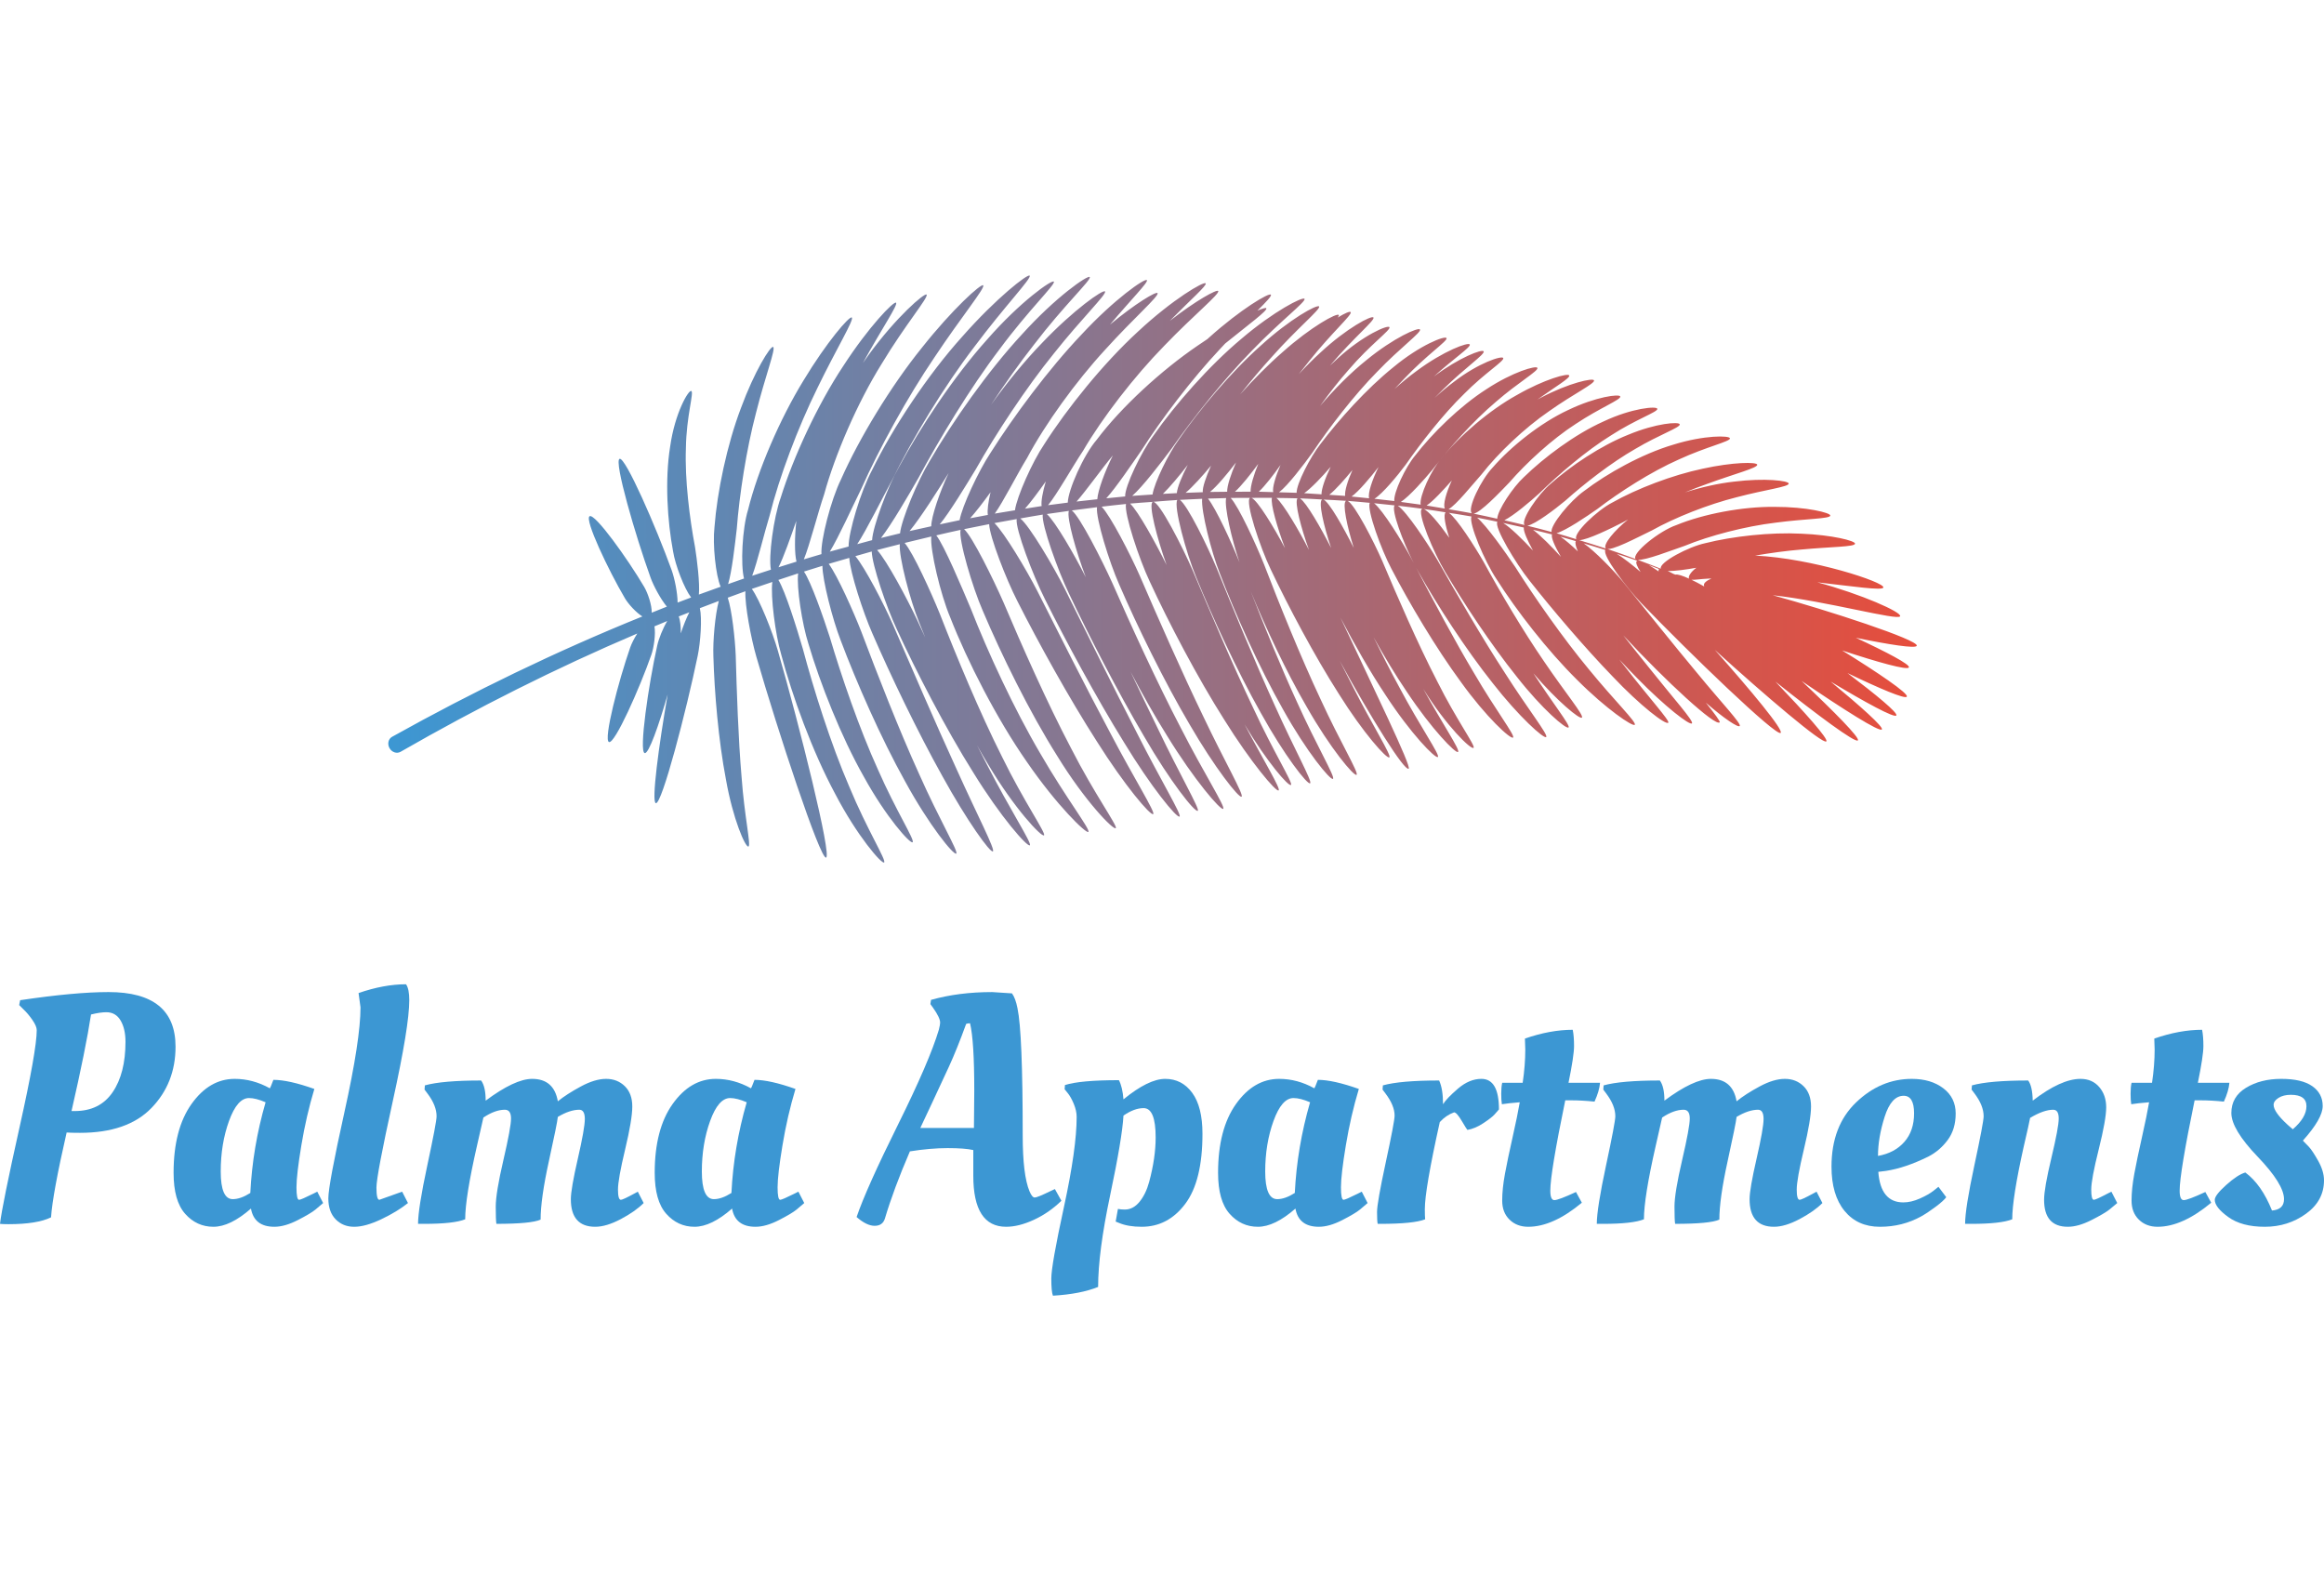 <?xml version="1.0" encoding="utf-8"?>
<!-- Generator: Adobe Illustrator 17.0.0, SVG Export Plug-In . SVG Version: 6.00 Build 0)  -->
<!DOCTYPE svg PUBLIC "-//W3C//DTD SVG 1.1//EN" "http://www.w3.org/Graphics/SVG/1.1/DTD/svg11.dtd">
<svg version="1.1" id="Layer_1" xmlns="http://www.w3.org/2000/svg" xmlns:xlink="http://www.w3.org/1999/xlink" x="0px" y="0px"
	 width="600.507px" height="406px" viewBox="3.696 -71.195 600.507 406" enable-background="new 3.696 -71.195 600.507 406"
	 xml:space="preserve">
<g>
	<g>
		<path fill="#3C97D3" d="M24.36,221.526c-1.513,0-2.661-0.027-3.444-0.084c-2.408,10.529-3.753,17.837-4.032,21.924
			c-2.408,1.177-6.077,1.765-11.004,1.765c-1.064,0-1.793-0.029-2.184-0.084c0.391-3.304,2.071-11.605,5.04-24.906
			c2.967-13.3,4.452-21.686,4.452-25.158c0-0.672-0.379-1.554-1.135-2.646s-1.526-2.002-2.31-2.73l-1.092-1.092l0.252-1.26
			c9.407-1.399,17.022-2.101,22.848-2.101c11.535,0,17.304,4.704,17.304,14.112c0,6.272-2.072,11.55-6.216,15.834
			C38.695,219.385,32.535,221.526,24.36,221.526z M23.016,215.898c4.312,0,7.573-1.623,9.786-4.872
			c2.212-3.247,3.318-7.587,3.318-13.02c0-2.239-0.42-4.074-1.26-5.502c-0.841-1.428-2.073-2.143-3.696-2.143
			c-1.064,0-2.381,0.197-3.948,0.588c-0.896,5.881-2.576,14.196-5.04,24.948h0.84V215.898z"/>
		<path fill="#3C97D3" d="M73.415,210.019c0.111-0.111,0.42-0.84,0.924-2.184c2.632,0,6.16,0.784,10.584,2.352
			c-1.4,4.649-2.52,9.507-3.359,14.574c-0.84,5.068-1.26,8.681-1.26,10.836c0,2.156,0.223,3.234,0.672,3.234
			c0.336,0,1.566-0.532,3.695-1.597l1.009-0.504l1.512,2.94c-0.504,0.448-1.163,1.008-1.975,1.68s-2.339,1.583-4.577,2.73
			c-2.241,1.146-4.257,1.722-6.049,1.722c-3.473,0-5.488-1.567-6.048-4.704c-3.584,3.137-6.818,4.704-9.702,4.704
			c-2.885,0-5.32-1.119-7.308-3.36c-1.988-2.239-2.981-5.767-2.981-10.584c0-7.503,1.539-13.425,4.619-17.766
			c3.079-4.339,6.805-6.51,11.173-6.51C67.479,207.583,70.503,208.396,73.415,210.019z M63.839,238.663
			c1.345,0,2.856-0.532,4.536-1.597c0.392-7.896,1.708-15.708,3.948-23.436c-1.68-0.728-3.108-1.092-4.284-1.092
			c-2.016,0-3.737,1.974-5.166,5.922c-1.428,3.947-2.142,8.303-2.142,13.062C60.731,236.283,61.767,238.663,63.839,238.663z"/>
		<path fill="#3C97D3" d="M95.213,245.803c-1.933,0-3.528-0.645-4.788-1.932c-1.26-1.288-1.891-3.094-1.891-5.418
			c0-2.323,1.387-9.744,4.158-22.261c2.772-12.516,4.158-21.546,4.158-27.09l-0.504-3.696c4.368-1.512,8.455-2.268,12.264-2.268
			c0.56,0.785,0.84,2.156,0.84,4.116c0,4.48-1.414,13.146-4.241,25.998c-2.829,12.852-4.242,20.328-4.242,22.428
			s0.252,3.15,0.756,3.15l5.88-2.101l1.512,2.94c-1.904,1.512-4.214,2.912-6.93,4.2C99.468,245.158,97.145,245.803,95.213,245.803z"
			/>
		<path fill="#3C97D3" d="M113.314,245.047h-1.596c0-2.632,0.798-7.672,2.394-15.12c1.596-7.447,2.395-11.676,2.395-12.684
			c0-1.849-0.785-3.808-2.353-5.881l-0.756-1.008l0.084-1.092c3.024-0.84,7.867-1.26,14.532-1.26
			c0.783,1.064,1.176,2.801,1.176,5.208c5.04-3.751,9.043-5.628,12.012-5.628c3.751,0,5.964,1.932,6.636,5.796
			c1.513-1.231,3.486-2.506,5.923-3.822c2.436-1.315,4.619-1.974,6.552-1.974c1.932,0,3.541,0.63,4.83,1.89
			c1.287,1.26,1.932,3.011,1.932,5.25c0,2.24-0.617,5.937-1.848,11.088c-1.232,5.153-1.849,8.61-1.849,10.374
			s0.252,2.646,0.757,2.646c0.336,0,1.482-0.532,3.443-1.597l0.924-0.504l1.513,2.94c-1.457,1.457-3.432,2.843-5.922,4.158
			c-2.493,1.314-4.691,1.974-6.595,1.974c-4.199,0-6.3-2.38-6.3-7.14c0-1.735,0.602-5.222,1.806-10.458s1.807-8.652,1.807-10.248
			c0-1.597-0.477-2.395-1.428-2.395c-1.625,0-3.474,0.617-5.545,1.849c-0.112,1.12-0.882,4.928-2.31,11.424
			c-1.428,6.497-2.142,11.536-2.142,15.12c-1.625,0.729-5.433,1.092-11.425,1.092c-0.112-0.616-0.168-2.101-0.168-4.452
			s0.658-6.355,1.975-12.012c1.314-5.656,1.974-9.24,1.974-10.752c0-1.513-0.532-2.269-1.596-2.269c-1.68,0-3.528,0.672-5.544,2.017
			c-0.113,0.504-0.672,2.969-1.68,7.392c-2.017,8.849-3.024,15.148-3.024,18.9C121.938,244.655,118.409,245.047,113.314,245.047z"/>
		<path fill="#3C97D3" d="M197.733,210.019c0.111-0.111,0.42-0.84,0.924-2.184c2.632,0,6.16,0.784,10.584,2.352
			c-1.4,4.649-2.52,9.507-3.359,14.574c-0.84,5.068-1.26,8.681-1.26,10.836c0,2.156,0.223,3.234,0.672,3.234
			c0.336,0,1.566-0.532,3.695-1.597l1.009-0.504l1.512,2.94c-0.504,0.448-1.163,1.008-1.975,1.68s-2.339,1.583-4.577,2.73
			c-2.241,1.146-4.257,1.722-6.049,1.722c-3.473,0-5.488-1.567-6.048-4.704c-3.584,3.137-6.818,4.704-9.702,4.704
			c-2.885,0-5.32-1.119-7.308-3.36c-1.988-2.239-2.981-5.767-2.981-10.584c0-7.503,1.539-13.425,4.619-17.766
			c3.079-4.339,6.805-6.51,11.173-6.51C191.797,207.583,194.821,208.396,197.733,210.019z M188.157,238.663
			c1.345,0,2.856-0.532,4.536-1.597c0.392-7.896,1.708-15.708,3.948-23.436c-1.68-0.728-3.108-1.092-4.284-1.092
			c-2.016,0-3.737,1.974-5.166,5.922c-1.428,3.947-2.142,8.303-2.142,13.062C185.05,236.283,186.085,238.663,188.157,238.663z"/>
		<path fill="#3C97D3" d="M232.341,243.703c-0.393,1.23-1.274,1.848-2.646,1.848s-2.925-0.756-4.661-2.269
			c1.68-4.927,5.235-12.864,10.668-23.813c5.431-10.947,8.959-19.138,10.584-24.57c0.223-0.895,0.336-1.512,0.336-1.848
			c0-0.84-0.617-2.128-1.849-3.864l-0.672-0.924l0.168-1.092c4.76-1.344,10.023-2.017,15.792-2.017l5.124,0.336
			c0.616,0.841,1.092,2.129,1.428,3.864c0.896,4.257,1.345,15.204,1.345,32.844c0,6.833,0.588,11.648,1.764,14.448
			c0.447,1.064,0.896,1.597,1.344,1.597s1.819-0.56,4.116-1.681l1.092-0.504l1.681,3.024c-2.129,2.072-4.494,3.71-7.099,4.914
			c-2.604,1.203-4.998,1.806-7.182,1.806c-5.657,0-8.484-4.396-8.484-13.188v-6.636c-1.457-0.336-3.668-0.504-6.636-0.504
			c-2.969,0-6.216,0.281-9.744,0.84C236.008,232.812,233.853,238.607,232.341,243.703z M255.356,220.267l0.084-9.744
			c0-8.512-0.364-14.279-1.092-17.304c-0.448,0-0.785,0.057-1.008,0.168c-1.568,4.312-3.038,7.967-4.41,10.962
			c-1.373,2.996-2.855,6.188-4.452,9.576c-1.596,3.389-2.591,5.502-2.981,6.342H255.356z"/>
		<path fill="#3C97D3" d="M275.768,263.61c-0.279-0.672-0.42-2.156-0.42-4.452c0-2.297,1.092-8.471,3.276-18.521
			c2.184-10.051,3.275-17.794,3.275-23.226c0-1.063-0.252-2.197-0.756-3.402c-0.504-1.204-1.037-2.143-1.596-2.814l-0.756-0.924
			l0.084-1.092c2.631-0.84,7.278-1.26,13.943-1.26c0.616,1.176,1.008,2.828,1.176,4.956c4.312-3.528,7.909-5.292,10.795-5.292
			c2.883,0,5.208,1.204,6.972,3.611c1.764,2.409,2.646,5.937,2.646,10.584c0,8.121-1.484,14.154-4.451,18.103
			c-2.97,3.948-6.721,5.922-11.257,5.922c-2.352,0-4.312-0.336-5.88-1.008l-0.84-0.336l0.588-3.276
			c0.504,0.113,1.092,0.168,1.765,0.168c1.455,0,2.729-0.672,3.821-2.016c1.092-1.345,1.918-3.052,2.479-5.124
			c1.119-4.144,1.68-7.98,1.68-11.508c0-5.04-1.037-7.561-3.108-7.561c-1.624,0-3.359,0.645-5.208,1.932
			c-0.224,3.921-1.372,10.781-3.443,20.58c-2.072,9.8-3.108,17.695-3.108,23.688C284.42,262.574,280.526,263.33,275.768,263.61z"/>
		<path fill="#3C97D3" d="M343.303,210.019c0.111-0.111,0.42-0.84,0.924-2.184c2.632,0,6.16,0.784,10.584,2.352
			c-1.4,4.649-2.52,9.507-3.359,14.574c-0.84,5.068-1.26,8.681-1.26,10.836c0,2.156,0.223,3.234,0.672,3.234
			c0.336,0,1.566-0.532,3.695-1.597l1.009-0.504l1.512,2.94c-0.504,0.448-1.163,1.008-1.975,1.68s-2.339,1.583-4.577,2.73
			c-2.241,1.146-4.257,1.722-6.049,1.722c-3.473,0-5.488-1.567-6.048-4.704c-3.584,3.137-6.818,4.704-9.702,4.704
			c-2.885,0-5.32-1.119-7.308-3.36c-1.988-2.239-2.981-5.767-2.981-10.584c0-7.503,1.539-13.425,4.619-17.766
			c3.079-4.339,6.805-6.51,11.173-6.51C337.366,207.583,340.391,208.396,343.303,210.019z M333.727,238.663
			c1.345,0,2.856-0.532,4.536-1.597c0.392-7.896,1.708-15.708,3.948-23.436c-1.68-0.728-3.108-1.092-4.284-1.092
			c-2.016,0-3.737,1.974-5.166,5.922c-1.428,3.947-2.142,8.303-2.142,13.062C330.619,236.283,331.654,238.663,333.727,238.663z"/>
		<path fill="#3C97D3" d="M360.271,245.047h-0.588c-0.113-0.448-0.168-1.47-0.168-3.066s0.756-5.893,2.268-12.894
			c1.512-7,2.269-11.004,2.269-12.013c0-1.734-0.785-3.639-2.353-5.712l-0.756-1.008l0.084-1.092c3.024-0.84,7.867-1.26,14.532-1.26
			c0.672,1.457,1.008,3.5,1.008,6.132c0.615-1.008,1.903-2.353,3.864-4.032c1.959-1.68,3.976-2.52,6.048-2.52
			c3.023,0,4.536,2.633,4.536,7.896c-0.281,0.336-0.659,0.771-1.135,1.302c-0.476,0.533-1.428,1.274-2.855,2.227
			c-1.428,0.953-2.814,1.541-4.158,1.764c-0.057,0-0.533-0.756-1.428-2.268c-0.896-1.513-1.568-2.269-2.017-2.269
			c-1.4,0.504-2.633,1.345-3.695,2.521c-2.577,11.592-3.864,19.097-3.864,22.512c0,1.232,0.027,2.1,0.084,2.604
			C369.985,244.655,366.094,245.047,360.271,245.047z"/>
		<path fill="#3C97D3" d="M417.138,208.591c-0.112,1.4-0.588,3.023-1.428,4.872c-2.129-0.224-4.145-0.336-6.048-0.336h-1.512
			c-2.576,12.488-3.864,20.272-3.864,23.352c0,1.625,0.35,2.437,1.05,2.437s2.562-0.7,5.586-2.101l1.513,2.772
			c-4.985,4.145-9.605,6.216-13.86,6.216c-1.961,0-3.57-0.617-4.83-1.848c-1.26-1.231-1.89-2.869-1.89-4.914
			c0-2.044,0.237-4.354,0.714-6.931c0.475-2.575,1.134-5.725,1.974-9.449s1.456-6.733,1.849-9.03
			c-2.073,0.168-3.612,0.336-4.62,0.504c-0.113-0.672-0.168-1.582-0.168-2.73c0-1.146,0.084-2.085,0.252-2.813h5.292
			c0.447-3.024,0.672-5.88,0.672-8.568l-0.084-2.604v-0.252c4.368-1.513,8.483-2.269,12.348-2.269
			c0.224,1.121,0.336,2.521,0.336,4.2s-0.477,4.845-1.428,9.492H417.138z"/>
		<path fill="#3C97D3" d="M417.894,245.047h-1.596c0-2.632,0.798-7.672,2.394-15.12c1.596-7.447,2.395-11.676,2.395-12.684
			c0-1.849-0.785-3.808-2.353-5.881l-0.756-1.008l0.084-1.092c3.024-0.84,7.867-1.26,14.532-1.26
			c0.783,1.064,1.176,2.801,1.176,5.208c5.04-3.751,9.043-5.628,12.012-5.628c3.751,0,5.964,1.932,6.636,5.796
			c1.513-1.231,3.486-2.506,5.923-3.822c2.436-1.315,4.619-1.974,6.552-1.974c1.932,0,3.541,0.63,4.83,1.89
			c1.287,1.26,1.932,3.011,1.932,5.25c0,2.24-0.617,5.937-1.848,11.088c-1.232,5.153-1.849,8.61-1.849,10.374
			s0.252,2.646,0.757,2.646c0.336,0,1.482-0.532,3.443-1.597l0.924-0.504l1.513,2.94c-1.457,1.457-3.432,2.843-5.922,4.158
			c-2.493,1.314-4.691,1.974-6.595,1.974c-4.199,0-6.3-2.38-6.3-7.14c0-1.735,0.602-5.222,1.806-10.458s1.807-8.652,1.807-10.248
			c0-1.597-0.477-2.395-1.428-2.395c-1.625,0-3.474,0.617-5.545,1.849c-0.112,1.12-0.882,4.928-2.31,11.424
			c-1.428,6.497-2.142,11.536-2.142,15.12c-1.625,0.729-5.433,1.092-11.425,1.092c-0.112-0.616-0.168-2.101-0.168-4.452
			s0.658-6.355,1.975-12.012c1.314-5.656,1.974-9.24,1.974-10.752c0-1.513-0.532-2.269-1.596-2.269c-1.68,0-3.528,0.672-5.544,2.017
			c-0.113,0.504-0.672,2.969-1.68,7.392c-2.017,8.849-3.024,15.148-3.024,18.9C426.517,244.655,422.988,245.047,417.894,245.047z"/>
		<path fill="#3C97D3" d="M476.944,230.263c0-7,2.113-12.529,6.343-16.59c4.228-4.06,9.029-6.09,14.405-6.09
			c3.304,0,6.02,0.812,8.148,2.436c2.128,1.625,3.192,3.795,3.192,6.51c0,2.717-0.687,4.998-2.059,6.847
			c-1.373,1.848-3.038,3.275-4.998,4.283c-3.977,1.961-7.616,3.192-10.92,3.696l-2.016,0.252c0.391,5.265,2.547,7.896,6.468,7.896
			c1.344,0,2.771-0.336,4.284-1.008c1.512-0.673,2.688-1.345,3.527-2.017l1.261-1.008l2.016,2.688
			c-0.449,0.617-1.344,1.429-2.688,2.437c-1.345,1.008-2.604,1.848-3.78,2.52c-3.249,1.792-6.804,2.688-10.668,2.688
			s-6.917-1.372-9.156-4.116C478.064,238.943,476.944,235.135,476.944,230.263z M495.761,223.879c1.68-1.903,2.52-4.368,2.52-7.393
			c0-3.023-0.896-4.536-2.688-4.536c-2.129,0-3.767,1.807-4.914,5.419c-1.148,3.611-1.722,6.986-1.722,10.121
			C491.812,226.986,494.081,225.783,495.761,223.879z"/>
		<path fill="#3C97D3" d="M513.063,245.047h-1.596c0-2.632,0.798-7.672,2.394-15.12c1.596-7.447,2.395-11.676,2.395-12.684
			c0-1.849-0.785-3.808-2.353-5.881l-0.756-1.008l0.084-1.092c3.024-0.84,7.867-1.26,14.532-1.26
			c0.727,0.952,1.119,2.688,1.176,5.208c4.872-3.751,8.988-5.628,12.348-5.628c2.017,0,3.625,0.7,4.83,2.1
			c1.204,1.4,1.807,3.15,1.807,5.25s-0.645,5.727-1.933,10.878c-1.289,5.153-1.932,8.61-1.932,10.374s0.223,2.646,0.672,2.646
			c0.336,0,1.512-0.532,3.528-1.597l1.008-0.504l1.512,2.94c-0.504,0.448-1.176,1.008-2.016,1.68s-2.395,1.583-4.662,2.73
			c-2.269,1.146-4.299,1.722-6.09,1.722c-4.089,0-6.133-2.323-6.133-6.972c0-1.96,0.631-5.572,1.891-10.836s1.89-8.652,1.89-10.164
			c0-1.513-0.477-2.269-1.428-2.269c-1.625,0-3.612,0.701-5.964,2.101c-0.168,0.952-0.729,3.473-1.681,7.56
			c-1.96,8.792-2.939,15.009-2.939,18.648C521.687,244.655,518.158,245.047,513.063,245.047z"/>
		<path fill="#3C97D3" d="M579.759,208.591c-0.112,1.4-0.588,3.023-1.428,4.872c-2.129-0.224-4.145-0.336-6.048-0.336h-1.512
			c-2.576,12.488-3.864,20.272-3.864,23.352c0,1.625,0.35,2.437,1.05,2.437s2.562-0.7,5.586-2.101l1.513,2.772
			c-4.985,4.145-9.605,6.216-13.86,6.216c-1.961,0-3.57-0.617-4.83-1.848s-1.89-2.869-1.89-4.914c0-2.044,0.237-4.354,0.714-6.931
			c0.475-2.575,1.134-5.725,1.974-9.449s1.456-6.733,1.849-9.03c-2.073,0.168-3.612,0.336-4.62,0.504
			c-0.113-0.672-0.168-1.582-0.168-2.73c0-1.146,0.084-2.085,0.252-2.813h5.292c0.447-3.024,0.672-5.88,0.672-8.568l-0.084-2.604
			v-0.252c4.368-1.513,8.483-2.269,12.348-2.269c0.224,1.121,0.336,2.521,0.336,4.2s-0.477,4.845-1.428,9.492H579.759z"/>
		<path fill="#3C97D3" d="M604.203,233.791c0,3.527-1.554,6.412-4.661,8.651c-3.108,2.241-6.651,3.36-10.626,3.36
			c-3.978,0-7.127-0.84-9.45-2.521c-2.325-1.68-3.486-3.163-3.486-4.451c0-0.784,0.979-2.059,2.94-3.822
			c1.959-1.764,3.611-2.842,4.956-3.234c2.799,2.072,5.095,5.349,6.888,9.828c2.071-0.168,3.107-1.147,3.107-2.939
			c0-2.575-2.268-6.229-6.804-10.963c-4.536-4.731-6.804-8.497-6.804-11.298c0-2.799,1.26-4.969,3.78-6.51
			c2.52-1.539,5.557-2.31,9.113-2.31c3.556,0,6.229,0.63,8.022,1.89c1.791,1.26,2.688,2.969,2.688,5.124
			c0,2.156-1.709,5.139-5.124,8.946c0.392,0.393,0.896,0.91,1.513,1.554c0.615,0.645,1.428,1.862,2.436,3.654
			C603.699,230.544,604.203,232.224,604.203,233.791z M599.668,214.639c0-1.96-1.345-2.94-4.032-2.94
			c-1.289,0-2.353,0.267-3.192,0.799s-1.26,1.134-1.26,1.806c0,1.232,1.231,2.969,3.696,5.208l1.26,1.092
			C598.491,218.587,599.668,216.6,599.668,214.639z"/>
	</g>
	<linearGradient id="SVGID_1_" gradientUnits="userSpaceOnUse" x1="104.03" y1="75.841" x2="498.996" y2="75.841">
		<stop  offset="0" style="stop-color:#3C97D3"/>
		<stop  offset="1" style="stop-color:#E64D3C"/>
	</linearGradient>
	<path fill="url(#SVGID_1_)" d="M461.754,82.61c13.87,1.506,32.49,6.672,32.924,5.428c0.437-1.051-9.957-5.676-21.392-8.764
		c9.129,1.037,16.861,2.212,17.054,1.34c0.405-1.352-18.38-7.557-33.128-8.244c4.058-0.697,8.233-1.264,12.026-1.575
		c7.651-0.72,13.695-0.658,13.791-1.499c0.101-0.738-5.899-2.262-13.89-2.587c-7.978-0.418-17.804,0.683-24.818,2.455
		c-4.253,0.885-12.031,4.98-11.481,6.586c-0.016,0-0.032-0.002-0.046-0.002c-1.967-0.787-3.946-1.541-5.93-2.284
		c2.035,0.183,8.597-2.41,12.12-3.604c6.442-2.651,15.709-5.069,23.533-6.001c7.803-1.043,14.037-0.97,14.118-1.825
		c0.087-0.729-6.111-2.271-14.38-2.257c-8.251-0.097-18.406,1.828-25.4,4.708c-4.352,1.479-11.632,7.299-10.543,8.767
		c-2.526-0.939-5.062-1.846-7.616-2.699c1.11,0.857,8.2-2.94,11.833-4.685c5.904-3.306,14.544-6.745,21.974-8.596
		c7.396-1.954,13.415-2.66,13.389-3.513c-0.002-0.738-6.17-1.494-14.155-0.501c-4.017,0.446-8.44,1.441-12.661,2.78
		c1.945-0.798,3.874-1.543,5.722-2.196c7.219-2.641,13.086-4.129,12.962-4.959c-0.101-0.747-6.29-0.688-14.093,1.032
		c-7.816,1.633-17.065,5.173-23.376,8.753c-3.892,1.984-10.297,8.073-9.267,9.472c-1.71-0.515-3.412-1.067-5.133-1.547
		c2.449-0.717,7.722-4.281,10.573-6.283c5.658-4.329,13.81-9.589,21.043-12.786c7.187-3.313,13.302-4.624,13.203-5.451
		c-0.046-0.757-6.607-0.878-14.64,1.63c-8.051,2.377-17.111,7.418-23.073,11.989c-3.483,2.451-8.722,8.767-8.391,10.569
		c-2.078-0.568-4.168-1.095-6.258-1.614c2.035-0.338,7.2-4.299,9.826-6.478c4.851-4.343,11.833-9.806,18.109-13.387
		c6.214-3.69,11.626-5.518,11.454-6.324c-0.133-0.755-6.136-0.304-13.254,2.66c-7.147,2.83-15.01,8.13-20.135,12.721
		c-3.156,2.625-7.808,9.379-6.701,10.63c-1.741-0.428-3.483-0.837-5.233-1.232c2.435-1.212,6.734-4.872,9.072-6.998
		c4.929-4.823,12.028-10.943,18.514-14.948c6.405-4.152,12.12-6.035,11.943-6.849c-0.11-0.757-6.504-0.228-13.884,3.253
		c-7.419,3.318-15.412,9.323-20.585,14.383c-2.828,2.577-6.803,8.564-6.904,10.764c-2.035-0.446-4.065-0.917-6.109-1.32
		c1.727-0.195,6.674-5.377,9.228-8.04c4.35-5.016,10.996-11.173,17.236-15.182c6.166-4.104,11.67-6.23,11.44-7.044
		c-0.168-0.725-6.29,0.039-13.449,3.487c-7.191,3.329-14.884,9.511-19.551,14.904c-2.945,3.074-6.64,10.679-5.345,11.787
		c-2.005-0.388-4.021-0.712-6.033-1.06c1.897-0.975,6.143-6.313,8.543-9.003c4.216-5.424,11.056-11.939,17.463-16.332
		c6.332-4.488,11.902-7.143,11.589-7.95c-0.239-0.689-6.444,0.637-13.716,4.462c-0.304,0.152-0.612,0.338-0.915,0.501
		c4.801-3.417,8.511-5.582,8.226-6.23c-0.278-0.685-6.385,0.963-13.484,5.03c-7.15,3.943-14.888,10.589-19.528,16.401
		c-2.646,2.945-5.75,9.785-5.384,11.95c-1.701-0.253-3.407-0.481-5.113-0.703c2.209-1.43,6.104-5.849,8.196-8.364
		c4.218-5.488,10.479-12.523,16.341-17.482c5.796-5.044,11.079-8.025,10.748-8.787c-0.274-0.71-6.387,1.03-13.194,5.515
		c-6.853,4.382-14.014,11.415-18.447,17.194c-2.455,2.955-5.554,9.486-5.336,11.689c-1.71-0.214-3.423-0.398-5.139-0.582
		c2.106-1.281,6.039-6.058,8.056-8.768c3.94-5.646,9.669-13.035,15.118-18.332c5.345-5.419,10.46-8.506,10.118-9.26
		c-0.281-0.717-6.371,1.209-12.78,6.166c-1.671,1.235-3.345,2.646-4.984,4.157c0.782-0.809,1.561-1.596,2.334-2.338
		c5.605-5.522,10.755-8.977,10.366-9.711c-0.326-0.682-6.304,1.564-12.87,6.497c5.223-4.722,9.619-7.612,9.283-8.274
		c-0.317-0.697-6.752,1.623-13.771,6.865c-1.894,1.37-3.803,2.947-5.676,4.63c0.832-0.906,1.66-1.787,2.476-2.621
		c5.817-6.177,11.302-9.81,10.969-10.511c-0.319-0.766-6.89,1.802-13.727,7.494c-6.913,5.541-14.125,13.603-18.884,19.901
		c-2.57,3.276-6.184,10.255-6.129,12.566c-1.513-0.067-3.028-0.092-4.543-0.138c2.228-1.66,6.396-7.145,8.593-10.196
		c4.322-6.451,10.739-14.838,16.788-20.972c5.963-6.221,11.458-10.175,11.042-10.89c-0.363-0.679-6.81,2.143-13.799,7.874
		c-4.141,3.304-8.343,7.569-12.031,11.886c2.388-3.304,4.901-6.541,7.377-9.328c5.52-6.478,10.957-10.32,10.564-11.026
		c-0.333-0.715-6.86,2.065-13.465,8.148c-0.628,0.554-1.255,1.156-1.881,1.756c0.126-0.145,0.253-0.303,0.379-0.446
		c5.824-6.849,11.281-11.277,10.828-11.964c-0.4-0.662-6.909,2.715-13.757,9.113c-1.853,1.676-3.715,3.552-5.543,5.529
		c0.933-1.205,1.865-2.384,2.777-3.499c5.725-7.189,11.084-11.881,10.649-12.532c-0.184-0.29-1.469,0.237-3.35,1.395
		c0.216-0.304,0.347-0.547,0.273-0.655c-0.418-0.655-7.17,3.014-14.507,9.571c-3.671,3.184-7.46,7.019-10.985,10.938
		c2.697-3.396,5.472-6.713,8.152-9.644c6.637-7.479,12.702-12.383,12.249-13.065c-0.412-0.657-7.513,3.188-15.139,10.171
		c-7.709,6.855-15.826,16.573-21.093,24.183c-2.683,3.681-6.334,11.138-6.807,14.231c-1.754,0.115-3.508,0.214-5.258,0.354
		c2.618-2.255,7.526-8.648,10.207-12.242c5.447-7.78,13.472-17.909,20.866-25.42c7.315-7.587,13.902-12.555,13.456-13.251
		c-0.391-0.66-7.945,3.193-16.242,10.265c-8.362,6.968-17.185,17.049-22.795,25.066c-3.138,4.207-7.437,13.183-7.309,15.727
		c-1.63,0.138-3.251,0.32-4.876,0.481c2.543-2.798,6.653-8.892,9.07-12.355c5.152-8.077,13.044-18.488,20.369-26.277
		c0.439-0.478,0.86-0.918,1.292-1.377c6.306-5.09,10.985-8.509,10.624-9.102c-0.115-0.191-0.977,0.06-2.297,0.618
		c2.315-2.312,3.717-3.784,3.469-4.118c-0.43-0.604-7.773,3.72-15.96,11.068c-0.14,0.124-0.283,0.264-0.425,0.391
		c-0.816,0.541-1.632,1.078-2.476,1.665c-9.408,6.396-19.85,15.971-26.119,24.337c-3.464,4.002-7.407,13.01-7.499,16.265
		c-1.699,0.216-3.398,0.423-5.092,0.66c2.212-2.646,6.423-10.118,9.062-14.079c4.971-8.514,13.226-19.215,20.978-27.124
		c7.667-7.979,14.431-13.44,13.923-14.141c-0.338-0.494-5.729,2.441-12.49,7.713c5.499-5.587,9.626-9.159,9.253-9.679
		c-0.416-0.635-8.582,4.141-17.484,12.447c-8.962,8.21-18.339,19.882-24.225,29.112c-3.055,4.484-7.09,13.537-7.573,17.066
		c-1.738,0.283-3.481,0.554-5.214,0.86c2.108-2.899,5.876-10.362,8.343-14.36c4.651-8.747,12.61-19.769,20.157-27.965
		c7.467-8.258,14.088-13.969,13.555-14.651c-0.356-0.49-5.662,2.641-12.288,8.15c5.594-6.64,9.957-10.98,9.541-11.493
		c-0.469-0.619-8.438,4.92-16.879,14.037c-8.555,8.989-17.606,21.22-23.56,30.639c-3.051,4.623-7.357,13.803-7.952,17.344
		c-1.717,0.342-3.428,0.721-5.143,1.087c2.561-3.085,6.844-10.166,9.283-14.178c5.139-9.085,12.914-20.978,20.222-29.992
		c7.212-9.09,13.75-15.38,13.205-16.02c-0.469-0.591-8.07,4.688-16.284,13.327c-4.506,4.644-9.079,10.281-13.18,15.962
		c3.603-5.435,7.41-10.84,11.109-15.539c7.697-10.088,14.927-16.821,14.408-17.465c-0.46-0.614-8.816,5.161-17.534,14.828
		c-8.839,9.527-17.96,22.61-23.822,32.705c-3.101,5.067-7.329,15.189-7.656,18.684c-1.643,0.395-3.287,0.789-4.927,1.203
		c2.697-3.44,7.173-11.123,9.681-15.518c5.373-9.987,13.318-23.209,20.928-33.209C269.415,8.971,276.535,2.224,276,1.582
		c-0.464-0.607-8.711,5.189-17.213,14.925c-8.63,9.594-17.353,22.827-22.836,33.034c-2.933,5.136-6.747,15.374-6.908,18.836
		c-1.288,0.331-2.561,0.699-3.844,1.041c2.451-3.731,6.522-11.98,9.024-16.587c5.115-10.484,13.348-24.117,21.261-34.442
		c7.787-10.419,14.863-17.732,14.272-18.357c-0.485-0.547-8.642,5.775-17.44,15.776c-8.911,9.883-17.983,23.615-23.27,34.448
		c-2.897,5.343-6.109,16.049-6.079,19.769c-1.619,0.441-3.242,0.86-4.855,1.32c2.248-3.639,5.913-11.737,8.15-16.275
		c4.541-10.246,11.913-23.654,18.946-34.009c6.927-10.419,13.164-17.953,12.532-18.532c-0.526-0.51-7.897,6.099-15.833,16.125
		c-8.03,9.936-16.219,23.438-20.909,34.039c-2.596,5.262-5.285,15.755-5.042,19.293c-1.522,0.441-3.037,0.899-4.552,1.357
		c1.494-3.637,3.651-12.132,5.248-16.806c2.812-10.245,8.57-23.62,14.863-33.722c6.141-10.194,12.245-17.293,11.596-17.893
		c-0.497-0.499-7.752,5.676-14.999,15.626c-0.488,0.653-0.964,1.361-1.446,2.047c4.879-8.872,9.162-15.093,8.557-15.573
		c-0.568-0.476-7.085,6.225-13.635,16.357c-6.667,10.042-12.909,23.571-16.152,33.988c-1.872,5.219-3.214,15.371-2.534,18.636
		c-1.616,0.522-3.235,1.035-4.846,1.575c1.375-3.66,3.195-11.316,4.533-15.633c2.426-9.789,7.306-22.721,12.318-32.874
		c4.931-10.187,9.582-17.742,8.881-18.231c-0.6-0.435-6.481,6.341-12.474,16.282c-6.065,9.884-11.773,23.098-14.32,33.381
		c-1.529,4.929-1.947,14.307-1.048,17.787c-1.375,0.467-2.74,0.961-4.11,1.441c0.982-3.216,1.77-10.276,2.235-14.26
		c0.667-8.743,2.483-20.557,4.984-30.018c2.384-9.487,5.173-16.633,4.41-16.998c-0.662-0.341-4.828,6.294-8.311,15.78
		c-3.596,9.437-6.15,21.654-6.84,30.759c-0.517,4.451,0.324,12.58,1.596,15.417c-1.881,0.669-3.759,1.338-5.63,2.027
		c0.28-2.929-0.464-8.913-0.989-12.253c-1.381-7.329-2.676-17.399-2.361-25.611c0.113-8.244,2.141-14.403,1.391-14.737
		c-0.676-0.377-4.244,5.626-5.46,14.35c-1.409,8.656-0.699,19.386,0.745,27.034c0.565,3.605,2.897,9.644,4.674,11.969
		c-1.166,0.434-2.331,0.871-3.492,1.315c-0.016-2.497-0.773-6.249-1.552-8.408c-3.95-10.941-11.943-29.273-13.442-28.731
		c-1.506,0.54,4.058,19.757,8.008,30.699c0.784,2.172,2.614,5.565,4.205,7.488c-1.308,0.51-2.605,1.048-3.911,1.568
		c0.06-1.881-0.982-5.032-1.929-6.642c-4.285-7.272-12.748-19.091-14.123-18.282c-1.377,0.81,4.858,13.948,9.141,21.217
		c0.883,1.495,2.878,3.679,4.499,4.677c-22.206,8.975-43.819,19.465-64.694,31.108c-0.959,0.547-1.251,1.855-0.642,2.924
		c0.603,1.069,1.872,1.495,2.835,0.952c19.751-11.339,40.182-21.645,61.186-30.579c-0.786,1.237-1.469,2.582-1.823,3.596
		c-3.025,8.649-6.998,23.923-5.49,24.452c1.508,0.526,7.92-13.897,10.946-22.548c0.662-1.89,1.152-5.369,0.8-7.345
		c1.104-0.458,2.203-0.929,3.311-1.38c-1.134,1.871-2.205,4.584-2.598,6.357c-2.225,9.996-4.784,27.429-3.228,27.774
		c1.041,0.234,3.651-7.213,5.934-15.157c-2.301,13.228-4.258,27.85-3.055,28.098c1.563,0.321,7.876-23.871,10.821-38.12
		c0.704-3.393,1.163-9.646,0.549-12.27c1.628-0.625,3.258-1.25,4.892-1.86c-0.949,3.582-1.554,10.339-1.398,14.284
		c0.26,9.219,1.304,21.746,3.249,31.857c1.786,10.153,5.025,17.633,5.816,17.309c0.699-0.273-1.048-7.824-1.772-17.87
		c-0.869-10.019-1.26-22.376-1.518-31.478c-0.165-4.223-0.984-11.727-2.062-14.949c1.519-0.558,3.037-1.124,4.563-1.666
		c-0.191,3.495,1.46,12.196,2.814,16.881c5.612,19.42,16.495,52.383,18.026,51.939c1.535-0.444-6.863-34.133-12.479-53.552
		c-1.368-4.738-4.681-13.111-6.699-15.873c1.759-0.618,3.531-1.195,5.297-1.793c-0.487,3.667,0.763,13.523,2.295,18.751
		c2.858,10.741,8.037,25.024,13.902,35.924c5.72,11.004,12.088,18.284,12.684,17.804c0.669-0.492-4.375-8.428-8.996-19.567
		c-4.78-11.06-9.212-25.174-12.015-35.685c-1.529-5.23-4.508-14.826-6.308-17.755c1.701-0.568,3.402-1.141,5.111-1.69
		c-0.462,3.446,1.016,13.106,2.651,18.18c3.053,10.295,8.416,23.951,14.313,34.347c5.761,10.495,12.015,17.434,12.608,16.946
		c0.66-0.499-4.283-8.118-8.957-18.785c-4.821-10.594-9.444-24.109-12.433-34.181c-1.621-5.028-4.821-14.245-6.681-16.974
		c1.586-0.504,3.175-0.998,4.766-1.485c0.035,3.812,2.63,13.874,4.69,19.171c4.076,10.845,10.41,25.289,16.688,36.545
		c6.18,11.33,12.557,19.139,13.208,18.642c0.625-0.459-4.417-8.89-9.557-20.481c-5.253-11.537-10.904-26.032-14.936-36.759
		c-2.03-5.216-6.187-14.557-8.46-17.626c1.766-0.531,3.54-1.035,5.313-1.545c0.205,3.71,3.566,14.088,5.959,19.512
		c4.715,10.871,11.681,25.41,18.104,36.905c6.355,11.543,12.364,19.861,13.047,19.417c0.655-0.425-4.039-9.368-9.398-21.266
		c-5.442-11.858-11.766-26.555-16.456-37.37c-2.334-5.29-7.187-14.677-9.686-17.645c1.412-0.4,2.816-0.819,4.23-1.205
		c0.094,3.492,3.821,14.442,6.465,20.061c5.044,10.987,12.589,25.62,19.748,37.011c7.053,11.472,14.005,19.372,14.645,18.838
		c0.598-0.481-5.053-9.053-11.1-20.873c-0.841-1.6-1.697-3.267-2.556-4.964c0.961,1.713,1.929,3.389,2.901,4.985
		c6.722,11.327,13.797,18.831,14.41,18.277c0.586-0.506-5.168-8.674-10.833-20.259c-5.8-11.504-11.854-26.121-16.091-36.975
		c-2.262-5.568-6.899-15.796-9.088-18.307c2.292-0.577,4.589-1.128,6.89-1.665c-0.363,3.405,2.382,14.976,4.86,20.832
		c4.455,11.412,12.07,26.309,19.861,37.446c7.711,11.219,15.297,18.567,15.854,18.049c0.63-0.552-5.757-8.734-12.405-20.245
		c-6.75-11.454-13.587-26.243-17.944-37.396c-2.4-5.669-6.83-16.245-8.936-18.983c2.088-0.481,4.173-0.973,6.269-1.421
		c-0.554,2.57,3.081,14.846,5.757,20.951c4.745,11.187,12.021,26.066,19.249,37.515c7.081,11.559,14.491,19.194,15.1,18.615
		c0.563-0.508-5.511-8.805-11.555-20.659c-6.196-11.747-12.787-26.681-17.481-37.745c-2.589-5.901-7.994-16.911-10.155-18.861
		c2.154-0.453,4.313-0.878,6.474-1.296c0.115,3.253,4.414,14.277,7.283,19.87c5.428,10.729,13.339,25.045,20.558,36.294
		c7.124,11.322,13.895,19.287,14.555,18.758c0.591-0.469-4.881-9.1-11.031-20.827c-6.247-11.665-13.53-26.176-18.932-36.846
		c-2.759-5.38-8.467-14.981-11.068-17.525c1.913-0.366,3.833-0.699,5.752-1.035c-0.409,2.46,4.235,14.613,7.265,20.629
		c5.425,10.902,13.283,25.475,20.41,36.986c7.026,11.575,13.736,19.783,14.417,19.25c0.577-0.451-4.807-9.281-10.86-21.266
		c-6.159-11.918-13.399-26.701-18.796-37.552c-2.908-5.775-9.136-16.339-11.506-18.206c1.933-0.333,3.86-0.689,5.8-0.995
		c-0.338,2.632,3.934,14.479,6.771,20.396c5.143,10.858,12.61,25.393,19.401,36.892c6.681,11.57,13.189,19.797,13.902,19.242
		c0.552-0.427-4.596-9.219-10.304-21.183c-2.258-4.612-4.667-9.651-7.072-14.723c3.035,5.75,6.249,11.456,9.419,16.509
		c7.035,11.465,13.89,19.385,14.513,18.895c0.642-0.485-4.941-9.117-10.966-20.921c-6.136-11.738-12.888-26.512-17.693-37.465
		c-2.694-5.938-8.35-17.083-10.451-18.718c2.166-0.297,4.331-0.577,6.502-0.835c-0.349,2.83,3.182,14.21,5.72,19.937
		c4.628,10.716,11.603,24.988,18.192,36.168c6.509,11.234,12.796,19.162,13.449,18.691c0.646-0.455-4.343-9.042-9.847-20.62
		c-5.589-11.534-11.906-25.924-16.5-36.549c-2.419-5.463-7.509-15.397-9.817-17.76c2.094-0.242,4.189-0.494,6.29-0.699
		c-0.483,2.519,3.386,14.222,6.134,20.015c4.899,10.626,12.288,24.732,19.249,35.71c6.877,11.046,13.429,18.769,14.063,18.286
		c0.582-0.432-3.669-7.362-8.816-17.082c5.784,9.697,11.398,16.176,12.012,15.666c0.57-0.472-4.529-8.562-9.739-19.836
		c-5.345-11.189-11.286-25.218-15.643-35.549c-2.648-6.132-8.73-18.051-10.268-17.767c2.09-0.158,4.176-0.351,6.268-0.476
		c-1.014,1.642,2.356,13.847,4.825,19.799c4.217,10.426,10.615,24.33,16.76,35.225c6.062,10.957,12.075,18.654,12.741,18.178
		c0.639-0.446-4.055-8.766-9.097-20.031c-5.133-11.215-10.874-25.218-15.051-35.552c-2.35-5.667-7.539-16.283-9.522-17.652
		c1.922-0.11,3.844-0.198,5.766-0.276c-0.301,3.156,2.377,13.709,4.513,19.123c3.988,10.476,10.212,24.429,16.375,35.283
		c6.063,10.923,12.277,18.442,12.92,17.953c0.637-0.462-4.258-8.621-9.283-19.817c-4.071-8.833-8.387-19.44-11.971-28.632
		c3.911,9.518,9.187,20.774,14.445,29.82c6.078,10.72,12.274,18.081,12.906,17.592c0.641-0.472-4.239-8.485-9.286-19.484
		c-5.154-10.941-10.702-24.708-14.626-34.901c-2.097-5.242-6.497-14.845-8.619-17.155c1.668-0.032,3.336-0.011,5.004-0.019
		c-1.39,0.842,2.622,12.86,5.369,18.535c4.531,9.548,11.272,22.261,17.608,32.174c6.242,9.987,12.385,16.87,13.026,16.335
		c0.593-0.485-4.242-8.028-9.486-18.378c-1.087-2.094-2.209-4.311-3.341-6.568c8.23,15.024,16.718,28.551,17.81,27.885
		c0.814-0.515-9.051-20.739-17.617-39.03c3.57,6.842,7.647,13.975,11.654,20.001c6.451,9.918,12.911,16.546,13.518,15.996
		c0.588-0.513-4.584-7.853-10.014-18.1c-2.163-3.984-4.403-8.38-6.594-12.823c2.743,4.933,5.678,9.819,8.596,14.104
		c6.368,9.594,12.633,16.026,13.221,15.515c0.6-0.499-3.954-7.12-9.03-16.369c0.048,0.075,0.099,0.161,0.147,0.237
		c5.931,9.527,12.295,15.674,12.893,15.07c0.542-0.52-4.471-7.315-9.357-17.111c-5.03-9.704-10.375-22.034-14.224-31.152
		c-2.202-5.044-7.069-14.546-8.938-15.543c1.899,0.14,3.791,0.328,5.685,0.501c-0.742,1.876,2.984,12.12,5.61,17.047
		c4.578,8.796,11.452,20.429,18.008,29.326c6.458,8.985,12.847,14.863,13.431,14.272c0.552-0.539-4.566-7.168-10.026-16.535
		c-5.076-8.477-10.668-18.986-15.05-27.368c0.194,0.358,0.384,0.699,0.568,1.016c4.906,8.681,12.281,20.093,19.194,28.776
		c6.835,8.759,13.302,14.539,13.865,13.976c0.575-0.558-4.688-7.17-10.543-16.362c-5.947-9.129-12.654-20.688-17.495-29.255
		c-2.614-4.489-8.073-12.678-10.302-14.151c2.16,0.245,4.317,0.513,6.47,0.809c-0.074-0.002-0.152-0.014-0.209,0.016
		c-1.437,0.772,3.03,11.387,5.971,16.265c4.816,8.141,11.913,18.889,18.516,27.112c6.506,8.313,12.814,13.714,13.38,13.093
		c0.49-0.522-3.956-6.047-9.088-13.976c6.26,7.306,12.003,11.982,12.527,11.435c0.579-0.58-4.265-6.382-9.702-14.398
		c-5.495-7.976-11.53-18.188-15.702-25.85c-2.274-3.966-6.909-11.251-8.98-12.67c1.945,0.313,3.895,0.6,5.833,0.952
		c-0.699,1.906,3.444,11.633,6.458,16.142c5.149,8.141,13.219,18.53,20.824,26.046c7.562,7.586,14.456,12.233,14.932,11.626
		c0.522-0.635-5.32-6.302-11.906-14.376c-6.656-8.024-13.967-18.484-18.988-26.416c-2.55-3.812-7.4-10.652-9.847-12.73
		c1.755,0.329,3.497,0.704,5.242,1.064c-0.945,1.338,4.796,10.821,8.26,15.171c5.853,7.421,14.173,17.219,21.489,24.785
		c7.219,7.645,13.849,12.698,14.415,11.964c0.407-0.54-4.971-6.405-11.341-14.656c-0.432-0.547-0.883-1.122-1.326-1.686
		c1.559,1.672,3.108,3.301,4.616,4.822c7.219,7.393,13.624,12.313,14.159,11.695c0.515-0.584-4.77-6.437-11.116-14.417
		c-2.11-2.609-4.354-5.439-6.616-8.313c11.077,11.918,23.825,23.666,24.907,22.464c0.177-0.219-1.241-2.147-3.577-5.067
		c4.741,4.119,8.361,6.504,8.745,6.018c0.485-0.6-4.708-6.028-10.89-13.557c-6.237-7.465-13.679-16.803-19.224-23.636
		c-2.515-3.062-7.394-8.077-10.208-10.001c1.878,0.557,3.754,1.118,5.619,1.715c-0.938,1.287,5.571,9.872,9.286,13.741
		c12.539,13.029,34.89,34.551,35.996,33.52c0.795-0.747-7.596-10.873-17.006-21.446c12.957,11.764,27.942,24.544,28.806,23.638
		c0.579-0.613-5.405-7.345-13.157-15.444c10.796,8.596,20.668,15.936,21.309,15.187c0.561-0.656-6.092-7.394-14.55-15.367
		c10.7,7.297,20.178,13.3,20.746,12.539c0.471-0.637-5.396-5.895-13.233-12.371c8.954,5.373,16.481,9.484,16.969,8.757
		c0.449-0.671-5.175-5.322-12.614-10.947c8.214,3.954,14.925,6.816,15.329,6.085c0.467-0.837-7.435-6.189-16.721-11.941
		c9.166,3.03,16.93,5.214,17.259,4.375c0.304-0.775-5.832-3.988-13.702-7.644c8.579,1.768,15.52,2.86,15.739,2.051
		C499.395,94.14,476.021,86.51,461.754,82.61z M179.605,92.471c0.025-1.745-0.136-3.398-0.531-4.377
		c0.91-0.361,1.825-0.711,2.738-1.069C181.049,88.498,180.262,90.494,179.605,92.471z M204.86,75.385
		c1.308-2.577,3.09-7.647,4.596-11.977c-0.453,4.273-0.467,8.529,0.053,10.52C207.956,74.405,206.407,74.893,204.86,75.385z
		 M241.163,89.533c0.501,1.285,1.044,2.628,1.607,4.001c-0.733-1.584-1.441-3.122-2.113-4.584
		c-2.573-5.467-7.833-15.297-10.32-18.015c1.95-0.526,3.908-1.011,5.864-1.508C235.917,72.663,238.843,83.834,241.163,89.533z
		 M244.329,64.789c-1.872,0.409-3.743,0.811-5.61,1.244c2.821-3.38,7.437-10.661,10.092-14.99
		C246.492,55.988,244.322,62.342,244.329,64.789z M258.95,61.862c-1.531,0.277-3.058,0.566-4.584,0.86
		c1.494-1.651,3.409-4.145,5.28-6.73C259.049,58.522,258.757,60.708,258.95,61.862z M272.852,59.567
		c-1.439,0.21-2.871,0.462-4.308,0.685c1.504-1.703,3.472-4.359,5.384-7.056C273.112,55.96,272.661,58.391,272.852,59.567z
		 M284.255,77.955c-2.934-5.807-7.89-14.394-10.065-16.325c1.89-0.292,3.787-0.542,5.683-0.807
		C279.278,62.637,281.788,71.445,284.255,77.955z M287.235,57.807c-1.791,0.188-3.58,0.382-5.366,0.595
		c2.416-2.711,6.499-8.474,9.382-11.922C289.187,50.613,287.375,55.535,287.235,57.807z M305.137,74.798
		c-2.798-5.649-7.373-13.957-9.437-15.867c1.953-0.185,3.912-0.297,5.869-0.446C300.331,59.03,302.742,68.144,305.137,74.798z
		 M347.528,49.44c-1.363,2.803-2.393,5.676-2.361,7.097c-1.492-0.097-2.984-0.216-4.478-0.292
		C342.521,54.953,345.323,52.002,347.528,49.44z M334.569,48.96c-1.276,2.964-2.149,5.849-1.887,7.012
		c-1.239-0.03-2.478-0.094-3.717-0.113C330.543,54.395,332.743,51.535,334.569,48.96z M307.785,56.227
		c-1.202,0.057-2.405,0.126-3.607,0.195c1.844-1.779,4.327-4.784,6.426-7.485C309.08,51.871,307.882,54.772,307.785,56.227z
		 M310.043,56.146c1.802-1.499,4.386-4.377,6.58-7.016c-1.297,2.878-2.246,5.626-2.145,6.861
		C313,56.032,311.521,56.087,310.043,56.146z M323.957,74.074c-2.099-5.212-6.003-13.746-8.129-16.44
		c1.566-0.057,3.134-0.092,4.699-0.126C319.996,59.68,321.973,68.177,323.957,74.074z M320.786,55.873
		c-1.483,0.014-2.964,0.016-4.446,0.051c1.78-1.43,4.52-4.701,6.732-7.614C321.741,51.347,320.736,54.409,320.786,55.873z
		 M322.789,55.869c1.642-1.46,4.028-4.47,6.03-7.2c-1.166,2.85-2.028,5.727-1.979,7.189
		C325.49,55.846,324.138,55.864,322.789,55.869z M327.072,57.457c1.76-0.007,3.52-0.042,5.28-0.021
		c-0.384,1.646,1.386,7.688,3.373,13.006C332.861,65.046,328.647,58.078,327.072,57.457z M333.521,57.469
		c1.809,0.03,3.621,0.041,5.433,0.099c-0.821,1.041,0.933,7.683,2.97,13.332C339.309,65.823,335.456,59.241,333.521,57.469z
		 M339.611,57.579c1.913,0.064,3.823,0.193,5.734,0.292c-1.092,0.492,0.402,6.888,2.308,12.527
		C344.993,65.191,341.25,58.65,339.611,57.579z M353.501,70.378c-2.646-5.248-6.339-11.84-7.817-12.488
		c1.938,0.103,3.876,0.186,5.812,0.324C350.478,58.804,351.793,64.934,353.501,70.378z M351.269,56.94
		c-1.366-0.112-2.738-0.177-4.108-0.274c1.635-1.292,4.005-3.984,6-6.416C351.954,52.956,351.098,55.682,351.269,56.94z
		 M357.467,57.563c-1.511-0.154-3.021-0.322-4.534-0.455c1.835-1.301,4.842-4.892,6.959-7.619
		C358.306,52.691,357.076,56.285,357.467,57.563z M368.969,74.266c-0.2-0.383-0.413-0.79-0.607-1.162
		c-2.368-4.444-7.334-12.44-9.605-14.266c1.772,0.17,3.542,0.359,5.31,0.555C363.09,60.503,366.202,68.796,368.969,74.266z
		 M378.838,52.958c-1.432,3.067-2.34,6.251-1.796,7.265c-1.575-0.267-3.145-0.552-4.724-0.793
		C373.946,58.379,376.636,55.434,378.838,52.958z M378.176,67.757c-2.593-3.619-5.412-7.06-6.644-7.435
		c1.91,0.264,3.812,0.57,5.715,0.871C376.597,61.735,377.135,64.519,378.176,67.757z M392.101,63.934
		c1.784,0.379,3.563,0.77,5.338,1.183c-0.12,0.952,0.908,3.297,2.377,5.957C397.085,68.115,393.95,65.078,392.101,63.934z
		 M399.83,65.704c1.634,0.397,3.276,0.775,4.906,1.202c-0.327,0.747,0.726,3.089,2.301,5.793
		C404.624,70.026,401.794,67.187,399.83,65.704z M406.918,67.483c1.326,0.36,2.639,0.766,3.961,1.145
		c-0.257,0.386-0.025,1.352,0.531,2.651C409.766,69.718,408.155,68.327,406.918,67.483z M411.772,68.384
		c2.181-0.073,8.166-3.03,11.331-4.644c0.405-0.228,0.846-0.465,1.272-0.699c-3.398,2.704-6.672,6.536-5.727,7.513
		C416.367,69.794,414.07,69.083,411.772,68.384z M421.464,71.913c1.787,0.595,3.582,1.161,5.357,1.796
		c-0.078,0.021-0.161,0.039-0.212,0.088c-0.333,0.352,0.113,1.405,1,2.8C425.473,74.759,423.23,73.017,421.464,71.913z
		 M432.331,75.902c-0.101,0.117-0.099,0.319-0.044,0.561c-0.913-0.632-1.78-1.195-2.552-1.648c0.903,0.336,1.8,0.689,2.701,1.037
		C432.405,75.87,432.354,75.874,432.331,75.902z M436.605,77.291c-0.163-0.069-0.331-0.129-0.494-0.198
		c-0.529-0.292-1.021-0.545-1.467-0.749c1.832,0.051,4.74-0.363,7.377-0.83c-1.432,1.074-2.193,2.288-1.885,2.809
		C438.497,77.573,437.191,77.141,436.605,77.291z M444.003,80.146c0.009,0.023,0.066,0.041,0.083,0.064
		c-0.041,0.028-0.094,0.046-0.122,0.086c-1.124-0.633-2.216-1.21-3.216-1.69c0.828,0.097,2.313-0.2,4.295-0.281
		c0.28-0.018,0.584-0.025,0.878-0.039C444.601,78.874,443.803,79.53,444.003,80.146z"/>
</g>
<g>
	<g>
		<path fill="#3C97D3" d="M708.976,114.304c-1.513,0-2.661-0.027-3.444-0.084c-2.408,10.529-3.753,17.837-4.032,21.924
			c-2.408,1.177-6.077,1.765-11.004,1.765c-1.064,0-1.793-0.029-2.184-0.084c0.391-3.304,2.071-11.605,5.04-24.906
			c2.967-13.3,4.452-21.686,4.452-25.158c0-0.672-0.379-1.554-1.135-2.646c-0.756-1.092-1.526-2.002-2.31-2.73l-1.092-1.092
			l0.252-1.26c9.407-1.399,17.022-2.101,22.848-2.101c11.535,0,17.304,4.704,17.304,14.112c0,6.272-2.072,11.55-6.216,15.834
			C723.31,112.163,717.151,114.304,708.976,114.304z M707.631,108.676c4.312,0,7.573-1.623,9.786-4.872
			c2.212-3.247,3.318-7.587,3.318-13.02c0-2.239-0.42-4.074-1.26-5.502c-0.841-1.428-2.073-2.143-3.696-2.143
			c-1.064,0-2.381,0.197-3.948,0.588c-0.896,5.881-2.576,14.196-5.04,24.948h0.84V108.676z"/>
		<path fill="#3C97D3" d="M758.031,102.797c0.111-0.111,0.42-0.84,0.924-2.184c2.632,0,6.16,0.784,10.584,2.352
			c-1.4,4.649-2.52,9.507-3.359,14.574c-0.84,5.068-1.26,8.681-1.26,10.836c0,2.156,0.223,3.234,0.672,3.234
			c0.336,0,1.566-0.532,3.695-1.597l1.009-0.504l1.512,2.94c-0.504,0.448-1.163,1.008-1.975,1.68
			c-0.812,0.672-2.339,1.583-4.577,2.73c-2.241,1.146-4.257,1.722-6.049,1.722c-3.473,0-5.488-1.567-6.048-4.704
			c-3.584,3.137-6.818,4.704-9.702,4.704c-2.885,0-5.32-1.119-7.308-3.36c-1.988-2.239-2.981-5.767-2.981-10.584
			c0-7.503,1.539-13.425,4.619-17.766c3.079-4.339,6.805-6.51,11.173-6.51C752.094,100.361,755.118,101.174,758.031,102.797z
			 M748.454,131.441c1.345,0,2.856-0.532,4.536-1.597c0.392-7.896,1.708-15.708,3.948-23.436c-1.68-0.728-3.108-1.092-4.284-1.092
			c-2.016,0-3.737,1.974-5.166,5.922c-1.428,3.947-2.142,8.303-2.142,13.062C745.346,129.061,746.383,131.441,748.454,131.441z"/>
		<path fill="#3C97D3" d="M779.828,138.581c-1.933,0-3.528-0.645-4.788-1.932c-1.26-1.288-1.891-3.094-1.891-5.418
			c0-2.323,1.387-9.744,4.158-22.261c2.772-12.516,4.158-21.546,4.158-27.09l-0.504-3.696c4.368-1.512,8.455-2.268,12.264-2.268
			c0.56,0.785,0.84,2.156,0.84,4.116c0,4.48-1.414,13.146-4.241,25.998c-2.829,12.852-4.242,20.328-4.242,22.428
			s0.252,3.15,0.756,3.15l5.88-2.101l1.512,2.94c-1.904,1.512-4.214,2.912-6.93,4.2C784.083,137.936,781.76,138.581,779.828,138.581
			z"/>
		<path fill="#3C97D3" d="M797.93,137.825h-1.596c0-2.632,0.798-7.672,2.394-15.12c1.596-7.447,2.395-11.676,2.395-12.684
			c0-1.849-0.785-3.808-2.353-5.881l-0.756-1.008l0.084-1.092c3.024-0.84,7.867-1.26,14.532-1.26
			c0.783,1.064,1.176,2.801,1.176,5.208c5.04-3.751,9.043-5.628,12.012-5.628c3.751,0,5.964,1.932,6.636,5.796
			c1.513-1.231,3.486-2.506,5.923-3.822c2.436-1.315,4.619-1.974,6.552-1.974c1.932,0,3.541,0.63,4.83,1.89
			c1.287,1.26,1.932,3.011,1.932,5.25c0,2.24-0.617,5.937-1.848,11.088c-1.232,5.153-1.849,8.61-1.849,10.374
			s0.252,2.646,0.757,2.646c0.336,0,1.482-0.532,3.443-1.597l0.924-0.504l1.513,2.94c-1.457,1.457-3.432,2.843-5.922,4.158
			c-2.493,1.314-4.691,1.974-6.595,1.974c-4.199,0-6.3-2.38-6.3-7.14c0-1.735,0.602-5.222,1.806-10.458s1.807-8.652,1.807-10.248
			c0-1.597-0.477-2.395-1.428-2.395c-1.625,0-3.474,0.617-5.545,1.849c-0.112,1.12-0.882,4.928-2.31,11.424
			c-1.428,6.497-2.142,11.536-2.142,15.12c-1.625,0.729-5.433,1.092-11.425,1.092c-0.112-0.616-0.168-2.101-0.168-4.452
			s0.658-6.355,1.975-12.012c1.314-5.656,1.974-9.24,1.974-10.752c0-1.513-0.532-2.269-1.596-2.269c-1.68,0-3.528,0.672-5.544,2.017
			c-0.113,0.504-0.672,2.969-1.68,7.392c-2.017,8.849-3.024,15.148-3.024,18.9C806.554,137.433,803.024,137.825,797.93,137.825z"/>
		<path fill="#3C97D3" d="M882.349,102.797c0.111-0.111,0.42-0.84,0.924-2.184c2.632,0,6.16,0.784,10.584,2.352
			c-1.4,4.649-2.52,9.507-3.359,14.574c-0.84,5.068-1.26,8.681-1.26,10.836c0,2.156,0.223,3.234,0.672,3.234
			c0.336,0,1.566-0.532,3.695-1.597l1.009-0.504l1.512,2.94c-0.504,0.448-1.163,1.008-1.975,1.68s-2.339,1.583-4.577,2.73
			c-2.241,1.146-4.257,1.722-6.049,1.722c-3.473,0-5.488-1.567-6.048-4.704c-3.584,3.137-6.818,4.704-9.702,4.704
			c-2.885,0-5.32-1.119-7.308-3.36c-1.988-2.239-2.981-5.767-2.981-10.584c0-7.503,1.539-13.425,4.619-17.766
			c3.079-4.339,6.805-6.51,11.173-6.51C876.412,100.361,879.437,101.174,882.349,102.797z M872.773,131.441
			c1.345,0,2.856-0.532,4.536-1.597c0.392-7.896,1.708-15.708,3.948-23.436c-1.68-0.728-3.108-1.092-4.284-1.092
			c-2.016,0-3.737,1.974-5.166,5.922c-1.428,3.947-2.142,8.303-2.142,13.062C869.666,129.061,870.701,131.441,872.773,131.441z"/>
		<path fill="#3C97D3" d="M916.956,136.481c-0.393,1.23-1.274,1.848-2.646,1.848c-1.372,0-2.925-0.756-4.661-2.269
			c1.68-4.927,5.235-12.864,10.668-23.813c5.431-10.947,8.959-19.138,10.584-24.57c0.223-0.895,0.336-1.512,0.336-1.848
			c0-0.84-0.617-2.128-1.849-3.864l-0.672-0.924l0.168-1.092c4.76-1.344,10.023-2.017,15.792-2.017l5.124,0.336
			c0.616,0.841,1.092,2.129,1.428,3.864c0.896,4.257,1.345,15.204,1.345,32.844c0,6.833,0.588,11.648,1.764,14.448
			c0.447,1.064,0.896,1.597,1.344,1.597s1.819-0.56,4.116-1.681l1.092-0.504l1.681,3.024c-2.129,2.072-4.494,3.71-7.099,4.914
			c-2.604,1.203-4.998,1.806-7.182,1.806c-5.657,0-8.484-4.396-8.484-13.188v-6.636c-1.457-0.336-3.668-0.504-6.636-0.504
			c-2.969,0-6.216,0.281-9.744,0.84C920.623,125.59,918.469,131.385,916.956,136.481z M939.971,113.045l0.084-9.744
			c0-8.512-0.364-14.279-1.092-17.304c-0.448,0-0.785,0.057-1.008,0.168c-1.568,4.312-3.038,7.967-4.41,10.962
			c-1.373,2.996-2.855,6.188-4.452,9.576c-1.596,3.389-2.591,5.502-2.981,6.342H939.971z"/>
		<path fill="#3C97D3" d="M960.383,156.388c-0.279-0.672-0.42-2.156-0.42-4.452c0-2.297,1.092-8.471,3.276-18.521
			c2.184-10.051,3.275-17.794,3.275-23.226c0-1.063-0.252-2.197-0.756-3.402c-0.504-1.204-1.037-2.143-1.596-2.814l-0.756-0.924
			l0.084-1.092c2.631-0.84,7.278-1.26,13.943-1.26c0.616,1.176,1.008,2.828,1.176,4.956c4.312-3.528,7.909-5.292,10.795-5.292
			c2.883,0,5.208,1.204,6.972,3.611c1.764,2.409,2.646,5.937,2.646,10.584c0,8.121-1.484,14.154-4.451,18.103
			c-2.97,3.948-6.721,5.922-11.257,5.922c-2.352,0-4.312-0.336-5.88-1.008l-0.84-0.336l0.588-3.276
			c0.504,0.113,1.092,0.168,1.765,0.168c1.455,0,2.729-0.672,3.821-2.016c1.092-1.345,1.918-3.052,2.479-5.124
			c1.119-4.144,1.68-7.98,1.68-11.508c0-5.04-1.037-7.561-3.108-7.561c-1.624,0-3.359,0.645-5.208,1.932
			c-0.224,3.921-1.372,10.781-3.443,20.58c-2.072,9.8-3.108,17.695-3.108,23.688C969.036,155.352,965.141,156.108,960.383,156.388z"
			/>
		<path fill="#3C97D3" d="M1027.918,102.797c0.111-0.111,0.42-0.84,0.924-2.184c2.632,0,6.16,0.784,10.584,2.352
			c-1.4,4.649-2.52,9.507-3.359,14.574c-0.84,5.068-1.26,8.681-1.26,10.836c0,2.156,0.223,3.234,0.672,3.234
			c0.336,0,1.566-0.532,3.695-1.597l1.009-0.504l1.512,2.94c-0.504,0.448-1.163,1.008-1.975,1.68s-2.339,1.583-4.577,2.73
			c-2.241,1.146-4.257,1.722-6.049,1.722c-3.473,0-5.488-1.567-6.048-4.704c-3.584,3.137-6.818,4.704-9.702,4.704
			c-2.885,0-5.32-1.119-7.308-3.36c-1.988-2.239-2.981-5.767-2.981-10.584c0-7.503,1.539-13.425,4.619-17.766
			c3.079-4.339,6.805-6.51,11.173-6.51C1021.982,100.361,1025.006,101.174,1027.918,102.797z M1018.342,131.441
			c1.345,0,2.856-0.532,4.536-1.597c0.392-7.896,1.708-15.708,3.948-23.436c-1.68-0.728-3.108-1.092-4.284-1.092
			c-2.016,0-3.737,1.974-5.166,5.922c-1.428,3.947-2.142,8.303-2.142,13.062C1015.234,129.061,1016.269,131.441,1018.342,131.441z"
			/>
		<path fill="#3C97D3" d="M1044.886,137.825h-0.588c-0.113-0.448-0.168-1.47-0.168-3.066s0.756-5.893,2.268-12.894
			c1.512-7,2.269-11.004,2.269-12.013c0-1.734-0.785-3.639-2.353-5.712l-0.756-1.008l0.084-1.092c3.024-0.84,7.867-1.26,14.532-1.26
			c0.672,1.457,1.008,3.5,1.008,6.132c0.615-1.008,1.903-2.353,3.864-4.032c1.959-1.68,3.976-2.52,6.048-2.52
			c3.023,0,4.536,2.633,4.536,7.896c-0.281,0.336-0.659,0.771-1.135,1.302c-0.476,0.533-1.428,1.274-2.855,2.227
			c-1.428,0.953-2.814,1.541-4.158,1.764c-0.057,0-0.533-0.756-1.428-2.268c-0.896-1.513-1.568-2.269-2.017-2.269
			c-1.4,0.504-2.633,1.345-3.695,2.521c-2.577,11.592-3.864,19.097-3.864,22.512c0,1.232,0.027,2.1,0.084,2.604
			C1054.6,137.433,1050.709,137.825,1044.886,137.825z"/>
		<path fill="#3C97D3" d="M1101.754,101.369c-0.112,1.4-0.588,3.023-1.428,4.872c-2.129-0.224-4.145-0.336-6.048-0.336h-1.512
			c-2.576,12.488-3.864,20.272-3.864,23.352c0,1.625,0.35,2.437,1.05,2.437c0.7,0,2.562-0.7,5.586-2.101l1.513,2.772
			c-4.985,4.145-9.605,6.216-13.86,6.216c-1.961,0-3.57-0.617-4.83-1.848s-1.89-2.869-1.89-4.914c0-2.044,0.237-4.354,0.714-6.931
			c0.475-2.575,1.134-5.725,1.974-9.449s1.456-6.733,1.849-9.03c-2.073,0.168-3.612,0.336-4.62,0.504
			c-0.113-0.672-0.168-1.582-0.168-2.73c0-1.146,0.084-2.085,0.252-2.813h5.292c0.447-3.024,0.672-5.88,0.672-8.568l-0.084-2.604
			v-0.252c4.368-1.513,8.483-2.269,12.348-2.269c0.224,1.121,0.336,2.521,0.336,4.2s-0.477,4.845-1.428,9.492H1101.754z"/>
		<path fill="#3C97D3" d="M1102.51,137.825h-1.596c0-2.632,0.798-7.672,2.394-15.12c1.596-7.447,2.395-11.676,2.395-12.684
			c0-1.849-0.785-3.808-2.353-5.881l-0.756-1.008l0.084-1.092c3.024-0.84,7.867-1.26,14.532-1.26
			c0.783,1.064,1.176,2.801,1.176,5.208c5.04-3.751,9.043-5.628,12.012-5.628c3.751,0,5.964,1.932,6.636,5.796
			c1.513-1.231,3.486-2.506,5.923-3.822c2.436-1.315,4.619-1.974,6.552-1.974c1.932,0,3.541,0.63,4.83,1.89
			c1.287,1.26,1.932,3.011,1.932,5.25c0,2.24-0.617,5.937-1.848,11.088c-1.232,5.153-1.849,8.61-1.849,10.374
			s0.252,2.646,0.757,2.646c0.336,0,1.482-0.532,3.443-1.597l0.924-0.504l1.513,2.94c-1.457,1.457-3.432,2.843-5.922,4.158
			c-2.493,1.314-4.691,1.974-6.595,1.974c-4.199,0-6.3-2.38-6.3-7.14c0-1.735,0.602-5.222,1.806-10.458
			c1.204-5.236,1.807-8.652,1.807-10.248c0-1.597-0.477-2.395-1.428-2.395c-1.625,0-3.474,0.617-5.545,1.849
			c-0.112,1.12-0.882,4.928-2.31,11.424c-1.428,6.497-2.142,11.536-2.142,15.12c-1.625,0.729-5.433,1.092-11.425,1.092
			c-0.112-0.616-0.168-2.101-0.168-4.452s0.658-6.355,1.975-12.012c1.314-5.656,1.974-9.24,1.974-10.752
			c0-1.513-0.532-2.269-1.596-2.269c-1.68,0-3.528,0.672-5.544,2.017c-0.113,0.504-0.672,2.969-1.68,7.392
			c-2.017,8.849-3.024,15.148-3.024,18.9C1111.132,137.433,1107.604,137.825,1102.51,137.825z"/>
		<path fill="#3C97D3" d="M1161.559,123.041c0-7,2.113-12.529,6.343-16.59c4.228-4.06,9.029-6.09,14.405-6.09
			c3.304,0,6.02,0.812,8.148,2.436c2.128,1.625,3.192,3.795,3.192,6.51c0,2.717-0.687,4.998-2.059,6.847
			c-1.373,1.848-3.038,3.275-4.998,4.283c-3.977,1.961-7.616,3.192-10.92,3.696l-2.016,0.252c0.391,5.265,2.547,7.896,6.468,7.896
			c1.344,0,2.771-0.336,4.284-1.008c1.512-0.673,2.688-1.345,3.527-2.017l1.261-1.008l2.016,2.688
			c-0.449,0.617-1.344,1.429-2.688,2.437c-1.345,1.008-2.604,1.848-3.78,2.52c-3.249,1.792-6.804,2.688-10.668,2.688
			s-6.917-1.372-9.156-4.116C1162.679,131.721,1161.559,127.913,1161.559,123.041z M1180.376,116.657
			c1.68-1.903,2.52-4.368,2.52-7.393c0-3.023-0.896-4.536-2.688-4.536c-2.129,0-3.767,1.807-4.914,5.419
			c-1.148,3.611-1.722,6.986-1.722,10.121C1176.427,119.764,1178.697,118.561,1180.376,116.657z"/>
		<path fill="#3C97D3" d="M1197.678,137.825h-1.596c0-2.632,0.798-7.672,2.394-15.12c1.596-7.447,2.395-11.676,2.395-12.684
			c0-1.849-0.785-3.808-2.353-5.881l-0.756-1.008l0.084-1.092c3.024-0.84,7.867-1.26,14.532-1.26
			c0.727,0.952,1.119,2.688,1.176,5.208c4.872-3.751,8.988-5.628,12.348-5.628c2.017,0,3.625,0.7,4.83,2.1
			c1.204,1.4,1.807,3.15,1.807,5.25s-0.645,5.727-1.933,10.878c-1.289,5.153-1.932,8.61-1.932,10.374s0.223,2.646,0.672,2.646
			c0.336,0,1.512-0.532,3.528-1.597l1.008-0.504l1.512,2.94c-0.504,0.448-1.176,1.008-2.016,1.68s-2.395,1.583-4.662,2.73
			c-2.269,1.146-4.299,1.722-6.09,1.722c-4.089,0-6.133-2.323-6.133-6.972c0-1.96,0.631-5.572,1.891-10.836s1.89-8.652,1.89-10.164
			c0-1.513-0.477-2.269-1.428-2.269c-1.625,0-3.612,0.701-5.964,2.101c-0.168,0.952-0.729,3.473-1.681,7.56
			c-1.96,8.792-2.939,15.009-2.939,18.648C1206.302,137.433,1202.774,137.825,1197.678,137.825z"/>
		<path fill="#3C97D3" d="M1264.375,101.369c-0.112,1.4-0.588,3.023-1.428,4.872c-2.129-0.224-4.145-0.336-6.048-0.336h-1.512
			c-2.576,12.488-3.864,20.272-3.864,23.352c0,1.625,0.35,2.437,1.05,2.437c0.7,0,2.562-0.7,5.586-2.101l1.513,2.772
			c-4.985,4.145-9.605,6.216-13.86,6.216c-1.961,0-3.57-0.617-4.83-1.848s-1.89-2.869-1.89-4.914c0-2.044,0.237-4.354,0.714-6.931
			c0.475-2.575,1.134-5.725,1.974-9.449c0.84-3.724,1.456-6.733,1.849-9.03c-2.073,0.168-3.612,0.336-4.62,0.504
			c-0.113-0.672-0.168-1.582-0.168-2.73c0-1.146,0.084-2.085,0.252-2.813h5.292c0.447-3.024,0.672-5.88,0.672-8.568l-0.084-2.604
			v-0.252c4.368-1.513,8.483-2.269,12.348-2.269c0.224,1.121,0.336,2.521,0.336,4.2s-0.477,4.845-1.428,9.492H1264.375z"/>
		<path fill="#3C97D3" d="M1288.818,126.569c0,3.527-1.554,6.412-4.661,8.651c-3.108,2.241-6.651,3.36-10.626,3.36
			c-3.978,0-7.127-0.84-9.45-2.521c-2.325-1.68-3.486-3.163-3.486-4.451c0-0.784,0.979-2.059,2.94-3.822
			c1.959-1.764,3.611-2.842,4.956-3.234c2.799,2.072,5.095,5.349,6.888,9.828c2.071-0.168,3.107-1.147,3.107-2.939
			c0-2.575-2.268-6.229-6.804-10.963c-4.536-4.731-6.804-8.497-6.804-11.298c0-2.799,1.26-4.969,3.78-6.51
			c2.52-1.539,5.557-2.31,9.113-2.31s6.229,0.63,8.022,1.89c1.791,1.26,2.688,2.969,2.688,5.124c0,2.156-1.709,5.139-5.124,8.946
			c0.392,0.393,0.896,0.91,1.513,1.554c0.615,0.645,1.428,1.862,2.436,3.654C1288.314,123.322,1288.818,125.002,1288.818,126.569z
			 M1284.284,107.417c0-1.96-1.345-2.94-4.032-2.94c-1.289,0-2.353,0.267-3.192,0.799s-1.26,1.134-1.26,1.806
			c0,1.232,1.231,2.969,3.696,5.208l1.26,1.092C1283.107,111.365,1284.284,109.378,1284.284,107.417z"/>
	</g>
	<g>
		<path fill="#E64D3C" d="M810.566,184.92l-2.133-5.449h-6.867l-2.109,5.449h-2.016l6.773-17.203h1.676l6.738,17.203H810.566z
			 M807.812,177.677l-1.992-5.309c-0.258-0.672-0.523-1.496-0.797-2.473c-0.172,0.75-0.418,1.574-0.738,2.473l-2.016,5.309H807.812z
			"/>
		<path fill="#E64D3C" d="M824.24,169.322c-1.883,0-3.369,0.627-4.459,1.881c-1.09,1.254-1.635,2.971-1.635,5.15
			c0,2.242,0.525,3.975,1.576,5.197c1.051,1.222,2.549,1.834,4.494,1.834c1.195,0,2.559-0.215,4.09-0.645v1.746
			c-1.188,0.445-2.652,0.668-4.395,0.668c-2.523,0-4.471-0.766-5.842-2.297c-1.371-1.531-2.057-3.707-2.057-6.527
			c0-1.766,0.33-3.312,0.99-4.641c0.66-1.329,1.613-2.352,2.859-3.07s2.713-1.078,4.4-1.078c1.797,0,3.367,0.328,4.711,0.984
			l-0.844,1.711C826.833,169.627,825.536,169.322,824.24,169.322z"/>
		<path fill="#E64D3C" d="M841.299,169.322c-1.883,0-3.369,0.627-4.459,1.881c-1.09,1.254-1.635,2.971-1.635,5.15
			c0,2.242,0.525,3.975,1.576,5.197c1.051,1.222,2.549,1.834,4.494,1.834c1.195,0,2.559-0.215,4.09-0.645v1.746
			c-1.188,0.445-2.652,0.668-4.395,0.668c-2.523,0-4.471-0.766-5.842-2.297c-1.371-1.531-2.057-3.707-2.057-6.527
			c0-1.766,0.33-3.312,0.99-4.641c0.66-1.329,1.613-2.352,2.859-3.07c1.246-0.718,2.713-1.078,4.4-1.078
			c1.797,0,3.367,0.328,4.711,0.984l-0.844,1.711C843.893,169.627,842.596,169.322,841.299,169.322z"/>
		<path fill="#E64D3C" d="M865.896,176.33c0,2.742-0.693,4.898-2.08,6.469s-3.314,2.355-5.783,2.355
			c-2.523,0-4.471-0.771-5.842-2.314c-1.371-1.543-2.057-3.721-2.057-6.533c0-2.789,0.688-4.951,2.062-6.486
			c1.374-1.535,3.328-2.303,5.859-2.303c2.461,0,4.383,0.781,5.766,2.344S865.896,173.58,865.896,176.33z M852.242,176.33
			c0,2.32,0.494,4.08,1.482,5.279s2.424,1.799,4.307,1.799c1.898,0,3.332-0.598,4.301-1.793s1.453-2.957,1.453-5.285
			c0-2.305-0.482-4.053-1.447-5.244s-2.393-1.787-4.283-1.787c-1.898,0-3.342,0.6-4.33,1.799
			C852.737,172.297,852.242,174.041,852.242,176.33z"/>
		<path fill="#E64D3C" d="M879.698,184.92l-5.812-15.188h-0.094c0.109,1.203,0.164,2.633,0.164,4.289v10.898h-1.84v-17.133h3
			l5.426,14.133h0.094l5.473-14.133h2.977v17.133h-1.992V173.88c0-1.266,0.055-2.641,0.164-4.125h-0.094l-5.859,15.164
			L879.698,184.92L879.698,184.92z"/>
		<path fill="#E64D3C" d="M903.766,184.92l-5.812-15.188h-0.094c0.109,1.203,0.164,2.633,0.164,4.289v10.898h-1.84v-17.133h3
			l5.426,14.133h0.094l5.473-14.133h2.977v17.133h-1.992V173.88c0-1.266,0.055-2.641,0.164-4.125h-0.094l-5.859,15.164
			L903.766,184.92L903.766,184.92z"/>
		<path fill="#E64D3C" d="M935.122,176.33c0,2.742-0.693,4.898-2.08,6.469c-1.387,1.571-3.314,2.355-5.783,2.355
			c-2.523,0-4.471-0.771-5.842-2.314c-1.371-1.543-2.057-3.721-2.057-6.533c0-2.789,0.688-4.951,2.062-6.486
			c1.374-1.535,3.328-2.303,5.859-2.303c2.461,0,4.383,0.781,5.766,2.344S935.122,173.58,935.122,176.33z M921.471,176.33
			c0,2.32,0.494,4.08,1.482,5.279c0.988,1.199,2.424,1.799,4.307,1.799c1.898,0,3.332-0.598,4.301-1.793s1.453-2.957,1.453-5.285
			c0-2.305-0.482-4.053-1.447-5.244c-0.965-1.191-2.393-1.787-4.283-1.787c-1.898,0-3.342,0.6-4.33,1.799
			C921.965,172.297,921.471,174.041,921.471,176.33z"/>
		<path fill="#E64D3C" d="M955.018,176.189c0,2.828-0.768,4.99-2.303,6.486c-1.535,1.496-3.744,2.244-6.627,2.244h-4.746v-17.133
			h5.25c2.664,0,4.734,0.738,6.211,2.215S955.018,173.541,955.018,176.189z M952.909,176.259c0-2.234-0.561-3.918-1.682-5.051
			c-1.121-1.133-2.787-1.699-4.998-1.699h-2.895v13.688h2.426c2.375,0,4.16-0.584,5.355-1.752S952.909,178.549,952.909,176.259z"/>
		<path fill="#E64D3C" d="M971.529,184.92l-2.133-5.449h-6.867l-2.109,5.449h-2.016l6.773-17.203h1.676l6.738,17.203H971.529z
			 M968.774,177.677l-1.992-5.309c-0.258-0.672-0.523-1.496-0.797-2.473c-0.172,0.75-0.418,1.574-0.738,2.473l-2.016,5.309H968.774z
			"/>
		<path fill="#E64D3C" d="M981.943,184.92h-1.992v-15.363h-5.426v-1.77h12.844v1.77h-5.426V184.92z"/>
		<path fill="#E64D3C" d="M992.347,184.92v-17.133h1.992v17.133H992.347z"/>
		<path fill="#E64D3C" d="M1016.31,176.33c0,2.742-0.693,4.898-2.08,6.469c-1.387,1.571-3.314,2.355-5.783,2.355
			c-2.523,0-4.471-0.771-5.842-2.314c-1.371-1.543-2.057-3.721-2.057-6.533c0-2.789,0.688-4.951,2.062-6.486s3.329-2.303,5.86-2.303
			c2.461,0,4.383,0.781,5.766,2.344S1016.31,173.58,1016.31,176.33z M1002.657,176.33c0,2.32,0.494,4.08,1.482,5.279
			c0.989,1.199,2.424,1.799,4.307,1.799c1.898,0,3.332-0.598,4.301-1.793s1.453-2.957,1.453-5.285c0-2.305-0.482-4.053-1.447-5.244
			c-0.965-1.191-2.393-1.787-4.283-1.787c-1.898,0-3.342,0.6-4.331,1.799C1003.152,172.297,1002.657,174.041,1002.657,176.33z"/>
		<path fill="#E64D3C" d="M1035.913,184.92h-2.273l-9.363-14.379h-0.094c0.125,1.688,0.188,3.234,0.188,4.641v9.738h-1.84v-17.133
			h2.25l9.34,14.32h0.094c-0.016-0.211-0.051-0.889-0.105-2.033c-0.054-1.144-0.074-1.963-0.059-2.455v-9.832h1.863L1035.913,184.92
			L1035.913,184.92z"/>
		<path fill="#E64D3C" d="M1051.658,184.92v-17.133h1.992v17.133H1051.658z"/>
		<path fill="#E64D3C" d="M1074.134,184.92h-2.273l-9.363-14.379h-0.094c0.125,1.688,0.188,3.234,0.188,4.641v9.738h-1.84v-17.133
			h2.25l9.34,14.32h0.094c-0.016-0.211-0.051-0.889-0.105-2.033c-0.054-1.144-0.074-1.963-0.059-2.455v-9.832h1.863L1074.134,184.92
			L1074.134,184.92z"/>
		<path fill="#E64D3C" d="M1091.87,177.795v7.125h-1.992v-17.133h4.699c2.102,0,3.654,0.402,4.658,1.207s1.506,2.016,1.506,3.633
			c0,2.266-1.148,3.797-3.445,4.594l4.652,7.699h-2.355l-4.148-7.125H1091.87z M1091.87,176.084h2.73
			c1.406,0,2.438-0.279,3.094-0.838s0.984-1.396,0.984-2.514c0-1.133-0.334-1.949-1.002-2.449s-1.74-0.75-3.217-0.75h-2.59
			L1091.87,176.084L1091.87,176.084z"/>
		<path fill="#E64D3C" d="M1117.885,184.92l-2.133-5.449h-6.867l-2.109,5.449h-2.016l6.773-17.203h1.676l6.738,17.203H1117.885z
			 M1115.13,177.677l-1.992-5.309c-0.258-0.672-0.523-1.496-0.797-2.473c-0.172,0.75-0.418,1.574-0.738,2.473l-2.016,5.309H1115.13z
			"/>
		<path fill="#E64D3C" d="M1124.702,167.787h4.84c2.273,0,3.918,0.34,4.934,1.02s1.523,1.754,1.523,3.223
			c0,1.016-0.283,1.854-0.85,2.514s-1.393,1.088-2.479,1.283v0.117c2.602,0.445,3.902,1.812,3.902,4.102
			c0,1.531-0.518,2.727-1.553,3.586c-1.035,0.859-2.482,1.289-4.342,1.289h-5.977v-17.134H1124.702z M1126.693,175.123h3.281
			c1.406,0,2.418-0.221,3.035-0.662c0.617-0.441,0.926-1.186,0.926-2.232c0-0.961-0.344-1.654-1.031-2.08s-1.781-0.639-3.281-0.639
			h-2.93V175.123z M1126.693,176.81v6.41h3.574c1.383,0,2.424-0.268,3.123-0.803s1.049-1.373,1.049-2.514
			c0-1.062-0.357-1.844-1.072-2.344c-0.715-0.5-1.803-0.75-3.264-0.75h-3.41V176.81z"/>
		<path fill="#E64D3C" d="M1152.942,184.92l-2.133-5.449h-6.867l-2.109,5.449h-2.016l6.773-17.203h1.676l6.738,17.203H1152.942z
			 M1150.188,177.677l-1.992-5.309c-0.258-0.672-0.523-1.496-0.797-2.473c-0.172,0.75-0.418,1.574-0.738,2.473l-2.016,5.309
			H1150.188z"/>
		<path fill="#E64D3C" d="M1166.615,169.322c-1.883,0-3.369,0.627-4.459,1.881c-1.09,1.254-1.635,2.971-1.635,5.15
			c0,2.242,0.525,3.975,1.576,5.197c1.051,1.222,2.549,1.834,4.494,1.834c1.195,0,2.559-0.215,4.09-0.645v1.746
			c-1.188,0.445-2.652,0.668-4.395,0.668c-2.523,0-4.471-0.766-5.842-2.297s-2.057-3.707-2.057-6.527c0-1.766,0.33-3.312,0.99-4.641
			s1.613-2.352,2.859-3.07s2.713-1.078,4.4-1.078c1.797,0,3.367,0.328,4.711,0.984l-0.844,1.711
			C1169.209,169.627,1167.912,169.322,1166.615,169.322z"/>
	</g>
	
		<linearGradient id="SVGID_2_" gradientUnits="userSpaceOnUse" x1="677.791" y1="272.289" x2="894.089" y2="488.587" gradientTransform="matrix(1 0 0 -1 202.5 378.646)">
		<stop  offset="0" style="stop-color:#3C97D3"/>
		<stop  offset="1" style="stop-color:#E64D3C"/>
	</linearGradient>
	<path fill="url(#SVGID_2_)" d="M1146.37-24.612c13.87,1.506,32.49,6.672,32.924,5.428c0.437-1.051-9.957-5.676-21.392-8.764
		c9.129,1.037,16.861,2.212,17.054,1.34c0.405-1.352-18.38-7.557-33.128-8.244c4.058-0.697,8.233-1.264,12.026-1.575
		c7.651-0.72,13.695-0.658,13.791-1.499c0.101-0.738-5.899-2.262-13.89-2.587c-7.978-0.418-17.804,0.683-24.818,2.455
		c-4.253,0.885-12.031,4.98-11.481,6.586c-0.016,0-0.032-0.002-0.046-0.002c-1.967-0.787-3.946-1.541-5.93-2.284
		c2.035,0.183,8.597-2.41,12.12-3.604c6.442-2.651,15.709-5.069,23.533-6.001c7.803-1.043,14.037-0.97,14.118-1.825
		c0.087-0.729-6.111-2.271-14.38-2.257c-8.251-0.097-18.406,1.828-25.4,4.708c-4.352,1.479-11.632,7.299-10.543,8.767
		c-2.526-0.939-5.062-1.846-7.616-2.699c1.11,0.857,8.2-2.94,11.833-4.685c5.904-3.306,14.544-6.745,21.974-8.596
		c7.396-1.954,13.415-2.66,13.389-3.513c-0.002-0.738-6.17-1.494-14.155-0.501c-4.017,0.446-8.44,1.441-12.661,2.78
		c1.945-0.798,3.874-1.543,5.722-2.196c7.219-2.641,13.086-4.129,12.962-4.959c-0.101-0.747-6.29-0.688-14.093,1.032
		c-7.816,1.633-17.065,5.173-23.376,8.753c-3.892,1.984-10.297,8.073-9.267,9.472c-1.71-0.515-3.412-1.067-5.133-1.547
		c2.449-0.717,7.722-4.281,10.573-6.283c5.658-4.329,13.81-9.589,21.043-12.786c7.187-3.313,13.302-4.624,13.203-5.451
		c-0.046-0.757-6.607-0.878-14.64,1.63c-8.051,2.377-17.111,7.418-23.073,11.989c-3.483,2.451-8.722,8.767-8.391,10.569
		c-2.078-0.568-4.168-1.095-6.258-1.614c2.035-0.338,7.2-4.299,9.826-6.478c4.851-4.343,11.833-9.806,18.109-13.387
		c6.214-3.69,11.626-5.518,11.454-6.324c-0.133-0.755-6.136-0.304-13.254,2.66c-7.147,2.83-15.01,8.13-20.135,12.721
		c-3.156,2.625-7.808,9.379-6.701,10.63c-1.741-0.428-3.483-0.837-5.233-1.232c2.435-1.212,6.734-4.872,9.072-6.998
		c4.929-4.823,12.028-10.943,18.514-14.948c6.405-4.152,12.12-6.035,11.943-6.849c-0.11-0.757-6.504-0.228-13.884,3.253
		c-7.419,3.318-15.412,9.323-20.585,14.383c-2.828,2.577-6.803,8.564-6.904,10.764c-2.035-0.446-4.065-0.917-6.109-1.32
		c1.727-0.195,6.674-5.377,9.228-8.04c4.35-5.016,10.996-11.173,17.236-15.182c6.166-4.104,11.67-6.23,11.44-7.044
		c-0.168-0.725-6.29,0.039-13.449,3.487c-7.191,3.329-14.884,9.511-19.551,14.904c-2.945,3.074-6.64,10.679-5.345,11.787
		c-2.005-0.388-4.021-0.712-6.033-1.06c1.897-0.975,6.143-6.313,8.543-9.003c4.216-5.424,11.056-11.939,17.463-16.332
		c6.332-4.488,11.902-7.143,11.589-7.95c-0.239-0.689-6.444,0.637-13.716,4.462c-0.304,0.152-0.612,0.338-0.915,0.501
		c4.801-3.417,8.511-5.582,8.226-6.23c-0.278-0.685-6.385,0.963-13.484,5.03c-7.15,3.943-14.888,10.589-19.528,16.401
		c-2.646,2.945-5.75,9.785-5.384,11.95c-1.701-0.253-3.407-0.481-5.113-0.703c2.209-1.43,6.104-5.849,8.196-8.364
		c4.218-5.488,10.479-12.523,16.341-17.482c5.796-5.044,11.079-8.025,10.748-8.787c-0.274-0.71-6.387,1.03-13.194,5.515
		c-6.853,4.382-14.014,11.415-18.447,17.194c-2.455,2.955-5.554,9.486-5.336,11.689c-1.71-0.214-3.423-0.398-5.139-0.582
		c2.106-1.281,6.039-6.058,8.056-8.768c3.94-5.646,9.669-13.035,15.118-18.332c5.345-5.419,10.46-8.506,10.118-9.26
		c-0.281-0.717-6.371,1.209-12.78,6.166c-1.671,1.235-3.345,2.646-4.984,4.157c0.782-0.809,1.561-1.596,2.334-2.338
		c5.605-5.522,10.755-8.977,10.366-9.711c-0.326-0.682-6.304,1.564-12.87,6.497c5.223-4.722,9.619-7.612,9.283-8.274
		c-0.317-0.697-6.752,1.623-13.771,6.865c-1.894,1.37-3.803,2.947-5.676,4.63c0.832-0.906,1.66-1.787,2.476-2.621
		c5.817-6.177,11.302-9.81,10.969-10.511c-0.319-0.766-6.89,1.802-13.727,7.494c-6.913,5.541-14.125,13.603-18.884,19.901
		c-2.57,3.276-6.184,10.255-6.129,12.566c-1.513-0.067-3.028-0.092-4.543-0.138c2.228-1.66,6.396-7.145,8.593-10.196
		c4.322-6.451,10.739-14.838,16.788-20.972c5.963-6.221,11.458-10.175,11.042-10.89c-0.363-0.679-6.81,2.143-13.799,7.874
		c-4.141,3.304-8.343,7.569-12.031,11.886c2.388-3.304,4.901-6.541,7.377-9.328c5.52-6.478,10.957-10.32,10.564-11.026
		c-0.333-0.715-6.86,2.065-13.465,8.148c-0.628,0.554-1.255,1.156-1.881,1.756c0.126-0.145,0.253-0.303,0.379-0.446
		c5.824-6.849,11.281-11.277,10.828-11.964c-0.4-0.662-6.909,2.715-13.757,9.113c-1.853,1.676-3.715,3.552-5.543,5.529
		c0.933-1.205,1.865-2.384,2.777-3.499c5.725-7.189,11.084-11.881,10.649-12.532c-0.184-0.29-1.469,0.237-3.35,1.395
		c0.216-0.304,0.347-0.547,0.273-0.655c-0.418-0.655-7.17,3.014-14.507,9.571c-3.671,3.184-7.46,7.019-10.985,10.938
		c2.697-3.396,5.472-6.713,8.152-9.644c6.637-7.479,12.702-12.383,12.249-13.065c-0.412-0.657-7.513,3.188-15.139,10.171
		c-7.709,6.855-15.826,16.573-21.093,24.183c-2.683,3.681-6.334,11.138-6.807,14.231c-1.754,0.115-3.508,0.214-5.258,0.354
		c2.618-2.255,7.526-8.648,10.207-12.242c5.447-7.78,13.472-17.909,20.866-25.42c7.315-7.587,13.902-12.555,13.456-13.251
		c-0.391-0.66-7.945,3.193-16.242,10.265c-8.362,6.968-17.185,17.049-22.795,25.066c-3.138,4.207-7.437,13.183-7.309,15.727
		c-1.63,0.138-3.251,0.32-4.876,0.481c2.543-2.798,6.653-8.892,9.07-12.355c5.152-8.077,13.044-18.488,20.369-26.277
		c0.439-0.478,0.86-0.918,1.292-1.377c6.306-5.09,10.985-8.509,10.624-9.102c-0.115-0.191-0.977,0.06-2.297,0.618
		c2.315-2.312,3.717-3.784,3.469-4.118c-0.43-0.604-7.773,3.72-15.96,11.068c-0.14,0.124-0.283,0.264-0.425,0.391
		c-0.816,0.541-1.632,1.078-2.476,1.665c-9.408,6.396-19.85,15.971-26.119,24.337c-3.464,4.002-7.407,13.01-7.499,16.265
		c-1.699,0.216-3.398,0.423-5.092,0.66c2.212-2.646,6.423-10.118,9.062-14.079c4.971-8.514,13.226-19.215,20.978-27.124
		c7.667-7.979,14.431-13.44,13.923-14.141c-0.338-0.494-5.729,2.441-12.49,7.713c5.499-5.587,9.626-9.159,9.253-9.679
		c-0.416-0.635-8.582,4.141-17.484,12.447c-8.962,8.21-18.339,19.882-24.225,29.112c-3.055,4.484-7.09,13.537-7.573,17.066
		c-1.738,0.283-3.481,0.554-5.214,0.86c2.108-2.899,5.876-10.362,8.343-14.36c4.651-8.747,12.61-19.769,20.157-27.965
		c7.467-8.258,14.088-13.969,13.555-14.651c-0.356-0.49-5.662,2.641-12.288,8.15c5.594-6.64,9.957-10.98,9.541-11.493
		c-0.469-0.619-8.438,4.92-16.879,14.037c-8.555,8.989-17.606,21.22-23.56,30.639c-3.051,4.623-7.357,13.803-7.952,17.344
		c-1.717,0.342-3.428,0.721-5.143,1.087c2.561-3.085,6.844-10.166,9.283-14.178c5.139-9.085,12.914-20.978,20.222-29.992
		c7.212-9.09,13.75-15.38,13.205-16.02c-0.469-0.591-8.07,4.688-16.284,13.327c-4.506,4.644-9.079,10.281-13.18,15.962
		c3.603-5.435,7.41-10.84,11.109-15.539c7.697-10.088,14.927-16.821,14.408-17.465c-0.46-0.614-8.816,5.161-17.534,14.828
		c-8.839,9.527-17.96,22.61-23.822,32.705c-3.101,5.067-7.329,15.189-7.656,18.684c-1.643,0.395-3.287,0.789-4.927,1.203
		c2.697-3.44,7.173-11.123,9.681-15.518c5.373-9.987,13.318-23.209,20.928-33.209c7.466-10.119,14.586-16.866,14.051-17.508
		c-0.464-0.607-8.711,5.189-17.213,14.925c-8.63,9.594-17.353,22.827-22.836,33.034c-2.933,5.136-6.747,15.374-6.908,18.836
		c-1.288,0.331-2.561,0.699-3.844,1.041c2.451-3.731,6.522-11.98,9.024-16.587c5.115-10.484,13.348-24.117,21.261-34.442
		c7.787-10.419,14.863-17.732,14.272-18.357c-0.485-0.547-8.642,5.775-17.44,15.776c-8.911,9.883-17.983,23.615-23.27,34.448
		c-2.897,5.343-6.109,16.049-6.079,19.769c-1.619,0.441-3.242,0.86-4.855,1.32c2.248-3.639,5.913-11.737,8.15-16.275
		c4.541-10.246,11.913-23.654,18.946-34.009c6.927-10.419,13.164-17.953,12.532-18.532c-0.526-0.51-7.897,6.099-15.833,16.125
		c-8.03,9.936-16.219,23.438-20.909,34.039c-2.596,5.262-5.285,15.755-5.042,19.293c-1.522,0.441-3.037,0.899-4.552,1.357
		c1.494-3.637,3.651-12.132,5.248-16.806c2.812-10.245,8.57-23.62,14.863-33.722c6.141-10.194,12.245-17.293,11.596-17.893
		c-0.497-0.499-7.752,5.676-14.999,15.626c-0.488,0.653-0.964,1.361-1.446,2.047c4.879-8.872,9.162-15.093,8.557-15.573
		c-0.568-0.476-7.085,6.225-13.635,16.357c-6.667,10.042-12.909,23.571-16.152,33.988c-1.872,5.219-3.214,15.371-2.534,18.636
		c-1.616,0.522-3.235,1.035-4.846,1.575c1.375-3.66,3.195-11.316,4.533-15.633c2.426-9.789,7.306-22.721,12.318-32.874
		c4.931-10.187,9.582-17.742,8.881-18.231c-0.6-0.435-6.481,6.341-12.474,16.282c-6.065,9.884-11.773,23.098-14.32,33.381
		c-1.529,4.929-1.947,14.307-1.048,17.787c-1.375,0.467-2.74,0.961-4.11,1.441c0.982-3.216,1.77-10.276,2.235-14.26
		c0.667-8.743,2.483-20.557,4.984-30.018c2.384-9.487,5.173-16.633,4.41-16.998c-0.662-0.341-4.828,6.294-8.311,15.78
		c-3.596,9.437-6.15,21.654-6.84,30.759c-0.517,4.451,0.324,12.58,1.596,15.417c-1.881,0.669-3.759,1.338-5.63,2.027
		c0.28-2.929-0.464-8.913-0.989-12.253c-1.381-7.329-2.676-17.399-2.361-25.611c0.113-8.244,2.141-14.403,1.391-14.737
		c-0.676-0.377-4.244,5.626-5.46,14.35c-1.409,8.656-0.699,19.386,0.745,27.034c0.565,3.605,2.897,9.644,4.674,11.969
		c-1.166,0.434-2.331,0.871-3.492,1.315c-0.016-2.497-0.773-6.249-1.552-8.408c-3.95-10.941-11.943-29.273-13.442-28.731
		c-1.506,0.54,4.058,19.757,8.008,30.699c0.784,2.172,2.614,5.565,4.205,7.488c-1.308,0.51-2.605,1.048-3.911,1.568
		c0.06-1.881-0.982-5.032-1.929-6.642c-4.285-7.272-12.748-19.091-14.123-18.282c-1.377,0.81,4.858,13.948,9.141,21.217
		c0.883,1.495,2.878,3.679,4.499,4.677c-22.206,8.975-43.819,19.465-64.694,31.108c-0.959,0.547-1.251,1.855-0.642,2.924
		c0.603,1.069,1.872,1.495,2.835,0.952c19.751-11.339,40.182-21.645,61.186-30.579c-0.786,1.237-1.469,2.582-1.823,3.596
		c-3.025,8.649-6.998,23.923-5.49,24.452c1.508,0.526,7.92-13.897,10.946-22.548c0.662-1.89,1.152-5.369,0.8-7.345
		c1.104-0.458,2.203-0.929,3.311-1.38c-1.134,1.871-2.205,4.584-2.598,6.357c-2.225,9.996-4.784,27.429-3.228,27.774
		c1.041,0.234,3.651-7.213,5.934-15.157c-2.301,13.228-4.258,27.85-3.055,28.098c1.563,0.321,7.876-23.871,10.821-38.12
		c0.704-3.393,1.163-9.646,0.549-12.27c1.628-0.625,3.258-1.25,4.892-1.86c-0.949,3.582-1.554,10.339-1.398,14.284
		c0.26,9.219,1.304,21.746,3.249,31.857c1.786,10.153,5.025,17.633,5.816,17.309c0.699-0.273-1.048-7.824-1.772-17.87
		c-0.869-10.019-1.26-22.376-1.518-31.478c-0.165-4.223-0.984-11.727-2.062-14.949c1.519-0.558,3.037-1.124,4.563-1.666
		c-0.191,3.495,1.46,12.196,2.814,16.881c5.612,19.42,16.495,52.383,18.026,51.939c1.535-0.444-6.863-34.133-12.479-53.552
		c-1.368-4.738-4.681-13.111-6.699-15.873c1.759-0.618,3.531-1.195,5.297-1.793c-0.487,3.667,0.763,13.523,2.295,18.751
		c2.858,10.741,8.037,25.024,13.902,35.924c5.72,11.004,12.088,18.284,12.684,17.804c0.669-0.492-4.375-8.428-8.996-19.567
		c-4.78-11.06-9.212-25.174-12.015-35.685c-1.529-5.23-4.508-14.826-6.308-17.755c1.701-0.568,3.402-1.141,5.111-1.69
		c-0.462,3.446,1.016,13.106,2.651,18.18c3.053,10.295,8.416,23.951,14.313,34.347c5.761,10.495,12.015,17.434,12.608,16.946
		c0.66-0.499-4.283-8.118-8.957-18.785c-4.821-10.594-9.444-24.109-12.433-34.181c-1.621-5.028-4.821-14.245-6.681-16.974
		c1.586-0.504,3.175-0.998,4.766-1.485c0.035,3.812,2.63,13.874,4.69,19.171c4.076,10.845,10.41,25.289,16.688,36.545
		c6.18,11.33,12.557,19.139,13.208,18.642c0.625-0.459-4.417-8.89-9.557-20.481c-5.253-11.537-10.904-26.032-14.936-36.759
		c-2.03-5.216-6.187-14.557-8.46-17.626c1.766-0.531,3.54-1.035,5.313-1.545c0.205,3.71,3.566,14.088,5.959,19.512
		c4.715,10.871,11.681,25.41,18.104,36.905c6.355,11.543,12.364,19.861,13.047,19.417c0.655-0.425-4.039-9.368-9.398-21.266
		c-5.442-11.858-11.766-26.555-16.456-37.37c-2.334-5.29-7.187-14.677-9.686-17.645c1.412-0.4,2.816-0.819,4.23-1.205
		c0.094,3.492,3.821,14.442,6.465,20.061c5.044,10.987,12.589,25.62,19.748,37.011c7.053,11.472,14.005,19.372,14.645,18.838
		c0.598-0.481-5.053-9.053-11.1-20.873c-0.841-1.6-1.697-3.267-2.556-4.964c0.961,1.713,1.929,3.389,2.901,4.985
		c6.722,11.327,13.797,18.831,14.41,18.277c0.586-0.506-5.168-8.674-10.833-20.259c-5.8-11.504-11.854-26.121-16.091-36.975
		c-2.262-5.568-6.899-15.796-9.088-18.307c2.292-0.577,4.589-1.128,6.89-1.665c-0.363,3.405,2.382,14.976,4.86,20.832
		c4.455,11.412,12.07,26.309,19.861,37.446c7.711,11.219,15.297,18.567,15.854,18.049c0.63-0.552-5.757-8.734-12.405-20.245
		C950.378,4.842,943.54-9.947,939.183-21.1c-2.4-5.669-6.83-16.245-8.936-18.983c2.088-0.481,4.173-0.973,6.269-1.421
		c-0.554,2.57,3.081,14.846,5.757,20.951c4.745,11.187,12.021,26.066,19.249,37.515c7.081,11.559,14.491,19.194,15.1,18.615
		c0.563-0.508-5.511-8.805-11.555-20.659c-6.196-11.747-12.787-26.681-17.481-37.745c-2.589-5.901-7.994-16.911-10.155-18.861
		c2.154-0.453,4.313-0.878,6.474-1.296c0.115,3.253,4.414,14.277,7.283,19.87c5.428,10.729,13.339,25.045,20.558,36.294
		c7.124,11.322,13.895,19.287,14.555,18.758c0.591-0.469-4.881-9.1-11.031-20.827c-6.247-11.665-13.53-26.176-18.932-36.846
		c-2.759-5.38-8.467-14.981-11.068-17.525c1.913-0.366,3.833-0.699,5.752-1.035c-0.409,2.46,4.235,14.613,7.265,20.629
		c5.425,10.902,13.283,25.475,20.41,36.986c7.026,11.575,13.736,19.783,14.417,19.25c0.577-0.451-4.807-9.281-10.86-21.266
		c-6.159-11.918-13.399-26.701-18.796-37.552c-2.908-5.775-9.136-16.339-11.506-18.206c1.933-0.333,3.86-0.689,5.8-0.995
		c-0.338,2.632,3.934,14.479,6.771,20.396c5.143,10.858,12.61,25.393,19.401,36.892c6.681,11.57,13.189,19.797,13.902,19.242
		c0.552-0.427-4.596-9.219-10.304-21.183c-2.258-4.612-4.667-9.651-7.072-14.723c3.035,5.75,6.249,11.456,9.419,16.509
		c7.035,11.465,13.89,19.385,14.513,18.895c0.642-0.485-4.941-9.117-10.966-20.921c-6.136-11.738-12.888-26.512-17.693-37.465
		c-2.694-5.938-8.35-17.083-10.451-18.718c2.166-0.297,4.331-0.577,6.502-0.835c-0.349,2.83,3.182,14.21,5.72,19.937
		c4.628,10.716,11.603,24.988,18.192,36.168c6.509,11.234,12.796,19.162,13.449,18.691c0.646-0.455-4.343-9.042-9.847-20.62
		c-5.589-11.534-11.906-25.924-16.5-36.549c-2.419-5.463-7.509-15.397-9.817-17.76c2.094-0.242,4.189-0.494,6.29-0.699
		c-0.483,2.519,3.386,14.222,6.134,20.015c4.899,10.626,12.288,24.732,19.249,35.71c6.877,11.046,13.429,18.769,14.063,18.286
		c0.582-0.432-3.669-7.362-8.816-17.082c5.784,9.697,11.398,16.176,12.012,15.666c0.57-0.472-4.529-8.562-9.739-19.836
		c-5.345-11.189-11.286-25.218-15.643-35.549c-2.648-6.132-8.73-18.051-10.268-17.767c2.09-0.158,4.176-0.351,6.268-0.476
		c-1.014,1.642,2.356,13.847,4.825,19.799c4.217,10.426,10.615,24.33,16.76,35.225c6.062,10.957,12.075,18.654,12.741,18.178
		c0.639-0.446-4.055-8.766-9.097-20.031c-5.133-11.215-10.874-25.218-15.051-35.552c-2.35-5.667-7.539-16.283-9.522-17.652
		c1.922-0.11,3.844-0.198,5.766-0.276c-0.301,3.156,2.377,13.709,4.513,19.123c3.988,10.476,10.212,24.429,16.375,35.283
		c6.063,10.923,12.277,18.442,12.92,17.953c0.637-0.462-4.258-8.621-9.283-19.817c-4.071-8.833-8.387-19.44-11.971-28.632
		c3.911,9.518,9.187,20.774,14.445,29.82c6.078,10.72,12.274,18.081,12.906,17.592c0.641-0.472-4.239-8.485-9.286-19.484
		c-5.154-10.941-10.702-24.708-14.626-34.901c-2.097-5.242-6.497-14.845-8.619-17.155c1.668-0.032,3.336-0.011,5.004-0.019
		c-1.39,0.842,2.622,12.86,5.369,18.535c4.531,9.548,11.272,22.261,17.608,32.174c6.242,9.987,12.385,16.87,13.026,16.335
		c0.593-0.485-4.242-8.028-9.486-18.378c-1.087-2.094-2.209-4.311-3.341-6.568c8.23,15.024,16.718,28.551,17.81,27.885
		c0.814-0.515-9.051-20.739-17.617-39.03c3.57,6.842,7.647,13.975,11.654,20.001c6.451,9.918,12.911,16.546,13.518,15.996
		c0.588-0.513-4.584-7.853-10.014-18.1c-2.163-3.984-4.403-8.38-6.594-12.823c2.743,4.933,5.678,9.819,8.596,14.104
		c6.368,9.594,12.633,16.026,13.221,15.515c0.6-0.499-3.954-7.12-9.03-16.369c0.048,0.075,0.099,0.161,0.147,0.237
		c5.931,9.527,12.295,15.674,12.893,15.07c0.542-0.52-4.471-7.315-9.357-17.111c-5.03-9.704-10.375-22.034-14.224-31.152
		c-2.202-5.044-7.069-14.546-8.938-15.543c1.899,0.14,3.791,0.328,5.685,0.501c-0.742,1.876,2.984,12.12,5.61,17.047
		c4.578,8.796,11.452,20.429,18.008,29.326c6.458,8.985,12.847,14.863,13.431,14.272c0.552-0.539-4.566-7.168-10.026-16.535
		c-5.076-8.477-10.668-18.986-15.05-27.368c0.194,0.358,0.384,0.699,0.568,1.016c4.906,8.681,12.281,20.093,19.194,28.776
		c6.835,8.759,13.302,14.539,13.865,13.976c0.575-0.558-4.688-7.17-10.543-16.362c-5.947-9.129-12.654-20.688-17.495-29.255
		c-2.614-4.489-8.073-12.678-10.302-14.151c2.16,0.245,4.317,0.513,6.47,0.809c-0.074-0.002-0.152-0.014-0.209,0.016
		c-1.437,0.772,3.03,11.387,5.971,16.265c4.816,8.141,11.913,18.889,18.516,27.112c6.506,8.313,12.814,13.714,13.38,13.093
		c0.49-0.522-3.956-6.047-9.088-13.976c6.26,7.306,12.003,11.982,12.527,11.435c0.579-0.58-4.265-6.382-9.702-14.398
		c-5.495-7.976-11.53-18.188-15.702-25.85c-2.274-3.966-6.909-11.251-8.98-12.67c1.945,0.313,3.895,0.6,5.833,0.952
		c-0.699,1.906,3.444,11.633,6.458,16.142c5.149,8.141,13.219,18.53,20.824,26.046c7.562,7.586,14.456,12.233,14.932,11.626
		c0.522-0.635-5.32-6.302-11.906-14.376c-6.656-8.024-13.967-18.484-18.988-26.416c-2.55-3.812-7.4-10.652-9.847-12.73
		c1.755,0.329,3.497,0.704,5.242,1.064c-0.945,1.338,4.796,10.821,8.26,15.171c5.853,7.421,14.173,17.219,21.489,24.785
		c7.219,7.645,13.849,12.698,14.415,11.964c0.407-0.54-4.971-6.405-11.341-14.656c-0.432-0.547-0.883-1.122-1.326-1.686
		c1.559,1.672,3.108,3.301,4.616,4.822c7.219,7.393,13.624,12.313,14.159,11.695c0.515-0.584-4.77-6.437-11.116-14.417
		c-2.11-2.609-4.354-5.439-6.616-8.313c11.077,11.918,23.825,23.666,24.907,22.464c0.177-0.219-1.241-2.147-3.577-5.067
		c4.741,4.119,8.361,6.504,8.745,6.018c0.485-0.6-4.708-6.028-10.89-13.557c-6.237-7.465-13.679-16.803-19.224-23.636
		c-2.515-3.062-7.394-8.077-10.208-10.001c1.878,0.557,3.754,1.118,5.619,1.715c-0.938,1.287,5.571,9.872,9.286,13.741
		c12.539,13.029,34.89,34.551,35.996,33.52c0.795-0.747-7.596-10.873-17.006-21.446c12.957,11.764,27.942,24.544,28.806,23.638
		c0.579-0.613-5.405-7.345-13.157-15.444c10.796,8.596,20.668,15.936,21.309,15.187c0.561-0.656-6.092-7.394-14.55-15.367
		c10.7,7.297,20.178,13.3,20.746,12.539c0.471-0.637-5.396-5.895-13.233-12.371c8.954,5.373,16.481,9.484,16.969,8.757
		c0.449-0.671-5.175-5.322-12.614-10.947c8.214,3.954,14.925,6.816,15.329,6.085c0.467-0.837-7.435-6.189-16.721-11.941
		c9.166,3.03,16.93,5.214,17.259,4.375c0.304-0.775-5.832-3.988-13.702-7.644c8.579,1.768,15.52,2.86,15.739,2.051
		C1184.01-13.082,1160.636-20.712,1146.37-24.612z M864.221-14.751c0.025-1.745-0.136-3.398-0.531-4.377
		c0.91-0.361,1.825-0.711,2.738-1.069C865.664-18.724,864.878-16.728,864.221-14.751z M889.476-31.837
		c1.308-2.577,3.09-7.647,4.596-11.977c-0.453,4.273-0.467,8.529,0.053,10.52C892.571-32.817,891.023-32.329,889.476-31.837z
		 M925.779-17.689c0.501,1.285,1.044,2.628,1.607,4.001c-0.733-1.584-1.441-3.122-2.113-4.584
		c-2.573-5.467-7.833-15.297-10.32-18.015c1.95-0.526,3.908-1.011,5.864-1.508C920.533-34.559,923.458-23.388,925.779-17.689z
		 M928.945-42.433c-1.872,0.409-3.743,0.811-5.61,1.244c2.821-3.38,7.437-10.661,10.092-14.99
		C931.107-51.234,928.938-44.88,928.945-42.433z M943.565-45.36c-1.531,0.277-3.058,0.566-4.584,0.86
		c1.494-1.651,3.409-4.145,5.28-6.73C943.664-48.7,943.372-46.514,943.565-45.36z M957.467-47.655
		c-1.439,0.21-2.871,0.462-4.308,0.685c1.504-1.703,3.472-4.359,5.384-7.056C957.727-51.262,957.276-48.831,957.467-47.655z
		 M968.87-29.267c-2.934-5.807-7.89-14.394-10.065-16.325c1.89-0.292,3.787-0.542,5.683-0.807
		C963.893-44.585,966.404-35.777,968.87-29.267z M971.85-49.415c-1.791,0.188-3.58,0.382-5.366,0.595
		c2.416-2.711,6.499-8.474,9.382-11.922C973.802-56.609,971.99-51.687,971.85-49.415z M989.753-32.424
		c-2.798-5.649-7.373-13.957-9.437-15.867c1.953-0.185,3.912-0.297,5.869-0.446C984.946-48.192,987.357-39.078,989.753-32.424z
		 M1032.144-57.782c-1.363,2.803-2.393,5.676-2.361,7.097c-1.492-0.097-2.984-0.216-4.478-0.292
		C1027.136-52.269,1029.938-55.22,1032.144-57.782z M1019.185-58.262c-1.276,2.964-2.149,5.849-1.887,7.012
		c-1.239-0.03-2.478-0.094-3.717-0.113C1015.159-52.827,1017.359-55.687,1019.185-58.262z M992.401-50.995
		c-1.202,0.057-2.405,0.126-3.607,0.195c1.844-1.779,4.327-4.784,6.426-7.485C993.695-55.351,992.497-52.45,992.401-50.995z
		 M994.659-51.076c1.802-1.499,4.386-4.377,6.58-7.016c-1.297,2.878-2.246,5.626-2.145,6.861
		C997.615-51.19,996.136-51.135,994.659-51.076z M1008.573-33.148c-2.099-5.212-6.003-13.746-8.129-16.44
		c1.566-0.057,3.134-0.092,4.699-0.126C1004.612-47.542,1006.589-39.045,1008.573-33.148z M1005.401-51.349
		c-1.483,0.014-2.964,0.016-4.446,0.051c1.78-1.43,4.52-4.701,6.732-7.614C1006.357-55.875,1005.352-52.813,1005.401-51.349z
		 M1007.404-51.353c1.642-1.46,4.028-4.47,6.03-7.2c-1.166,2.85-2.028,5.727-1.979,7.189
		C1010.105-51.376,1008.753-51.358,1007.404-51.353z M1011.688-49.765c1.76-0.007,3.52-0.042,5.28-0.021
		c-0.384,1.646,1.386,7.688,3.373,13.006C1017.477-42.176,1013.263-49.144,1011.688-49.765z M1018.136-49.753
		c1.809,0.03,3.621,0.041,5.433,0.099c-0.821,1.041,0.933,7.683,2.97,13.332C1023.924-41.399,1020.071-47.981,1018.136-49.753z
		 M1024.226-49.643c1.913,0.064,3.823,0.193,5.734,0.292c-1.092,0.492,0.402,6.888,2.308,12.527
		C1029.609-42.031,1025.865-48.572,1024.226-49.643z M1038.116-36.844c-2.646-5.248-6.339-11.84-7.817-12.488
		c1.938,0.103,3.876,0.186,5.812,0.324C1035.094-48.418,1036.408-42.288,1038.116-36.844z M1035.885-50.282
		c-1.366-0.112-2.738-0.177-4.108-0.274c1.635-1.292,4.005-3.984,6-6.416C1036.569-54.266,1035.714-51.54,1035.885-50.282z
		 M1042.083-49.659c-1.511-0.154-3.021-0.322-4.534-0.455c1.835-1.301,4.842-4.892,6.959-7.619
		C1042.922-54.531,1041.692-50.937,1042.083-49.659z M1053.584-32.956c-0.2-0.383-0.413-0.79-0.607-1.162
		c-2.368-4.444-7.334-12.44-9.605-14.266c1.772,0.17,3.542,0.359,5.31,0.555C1047.705-46.719,1050.818-38.426,1053.584-32.956z
		 M1063.453-54.264c-1.432,3.067-2.34,6.251-1.796,7.265c-1.575-0.267-3.145-0.552-4.724-0.793
		C1058.562-48.843,1061.251-51.788,1063.453-54.264z M1062.792-39.465c-2.593-3.619-5.412-7.06-6.644-7.435
		c1.91,0.264,3.812,0.57,5.715,0.871C1061.213-45.487,1061.75-42.703,1062.792-39.465z M1076.717-43.288
		c1.784,0.379,3.563,0.77,5.338,1.183c-0.12,0.952,0.908,3.297,2.377,5.957C1081.7-39.107,1078.566-42.144,1076.717-43.288z
		 M1084.445-41.518c1.634,0.397,3.276,0.775,4.906,1.202c-0.327,0.747,0.726,3.089,2.301,5.793
		C1089.24-37.196,1086.41-40.035,1084.445-41.518z M1091.533-39.739c1.326,0.36,2.639,0.766,3.961,1.145
		c-0.257,0.386-0.025,1.352,0.531,2.651C1094.381-37.504,1092.771-38.895,1091.533-39.739z M1096.387-38.838
		c2.181-0.073,8.166-3.03,11.331-4.644c0.405-0.228,0.846-0.465,1.272-0.699c-3.398,2.704-6.672,6.536-5.727,7.513
		C1100.983-37.428,1098.686-38.139,1096.387-38.838z M1106.079-35.309c1.787,0.595,3.582,1.161,5.357,1.796
		c-0.078,0.021-0.161,0.039-0.212,0.088c-0.333,0.352,0.113,1.405,1,2.8C1110.089-32.463,1107.845-34.205,1106.079-35.309z
		 M1116.947-31.32c-0.101,0.117-0.099,0.319-0.044,0.561c-0.913-0.632-1.78-1.195-2.552-1.648c0.903,0.336,1.8,0.689,2.701,1.037
		C1117.021-31.352,1116.969-31.348,1116.947-31.32z M1121.22-29.931c-0.163-0.069-0.331-0.129-0.494-0.198
		c-0.529-0.292-1.021-0.545-1.467-0.749c1.832,0.051,4.74-0.363,7.377-0.83c-1.432,1.074-2.193,2.288-1.885,2.809
		C1123.113-29.649,1121.807-30.081,1121.22-29.931z M1128.619-27.076c0.009,0.023,0.066,0.041,0.083,0.064
		c-0.041,0.028-0.094,0.046-0.122,0.086c-1.124-0.633-2.216-1.21-3.216-1.69c0.828,0.097,2.313-0.2,4.295-0.281
		c0.28-0.018,0.584-0.025,0.878-0.039C1129.217-28.348,1128.418-27.692,1128.619-27.076z"/>
</g>
</svg>
